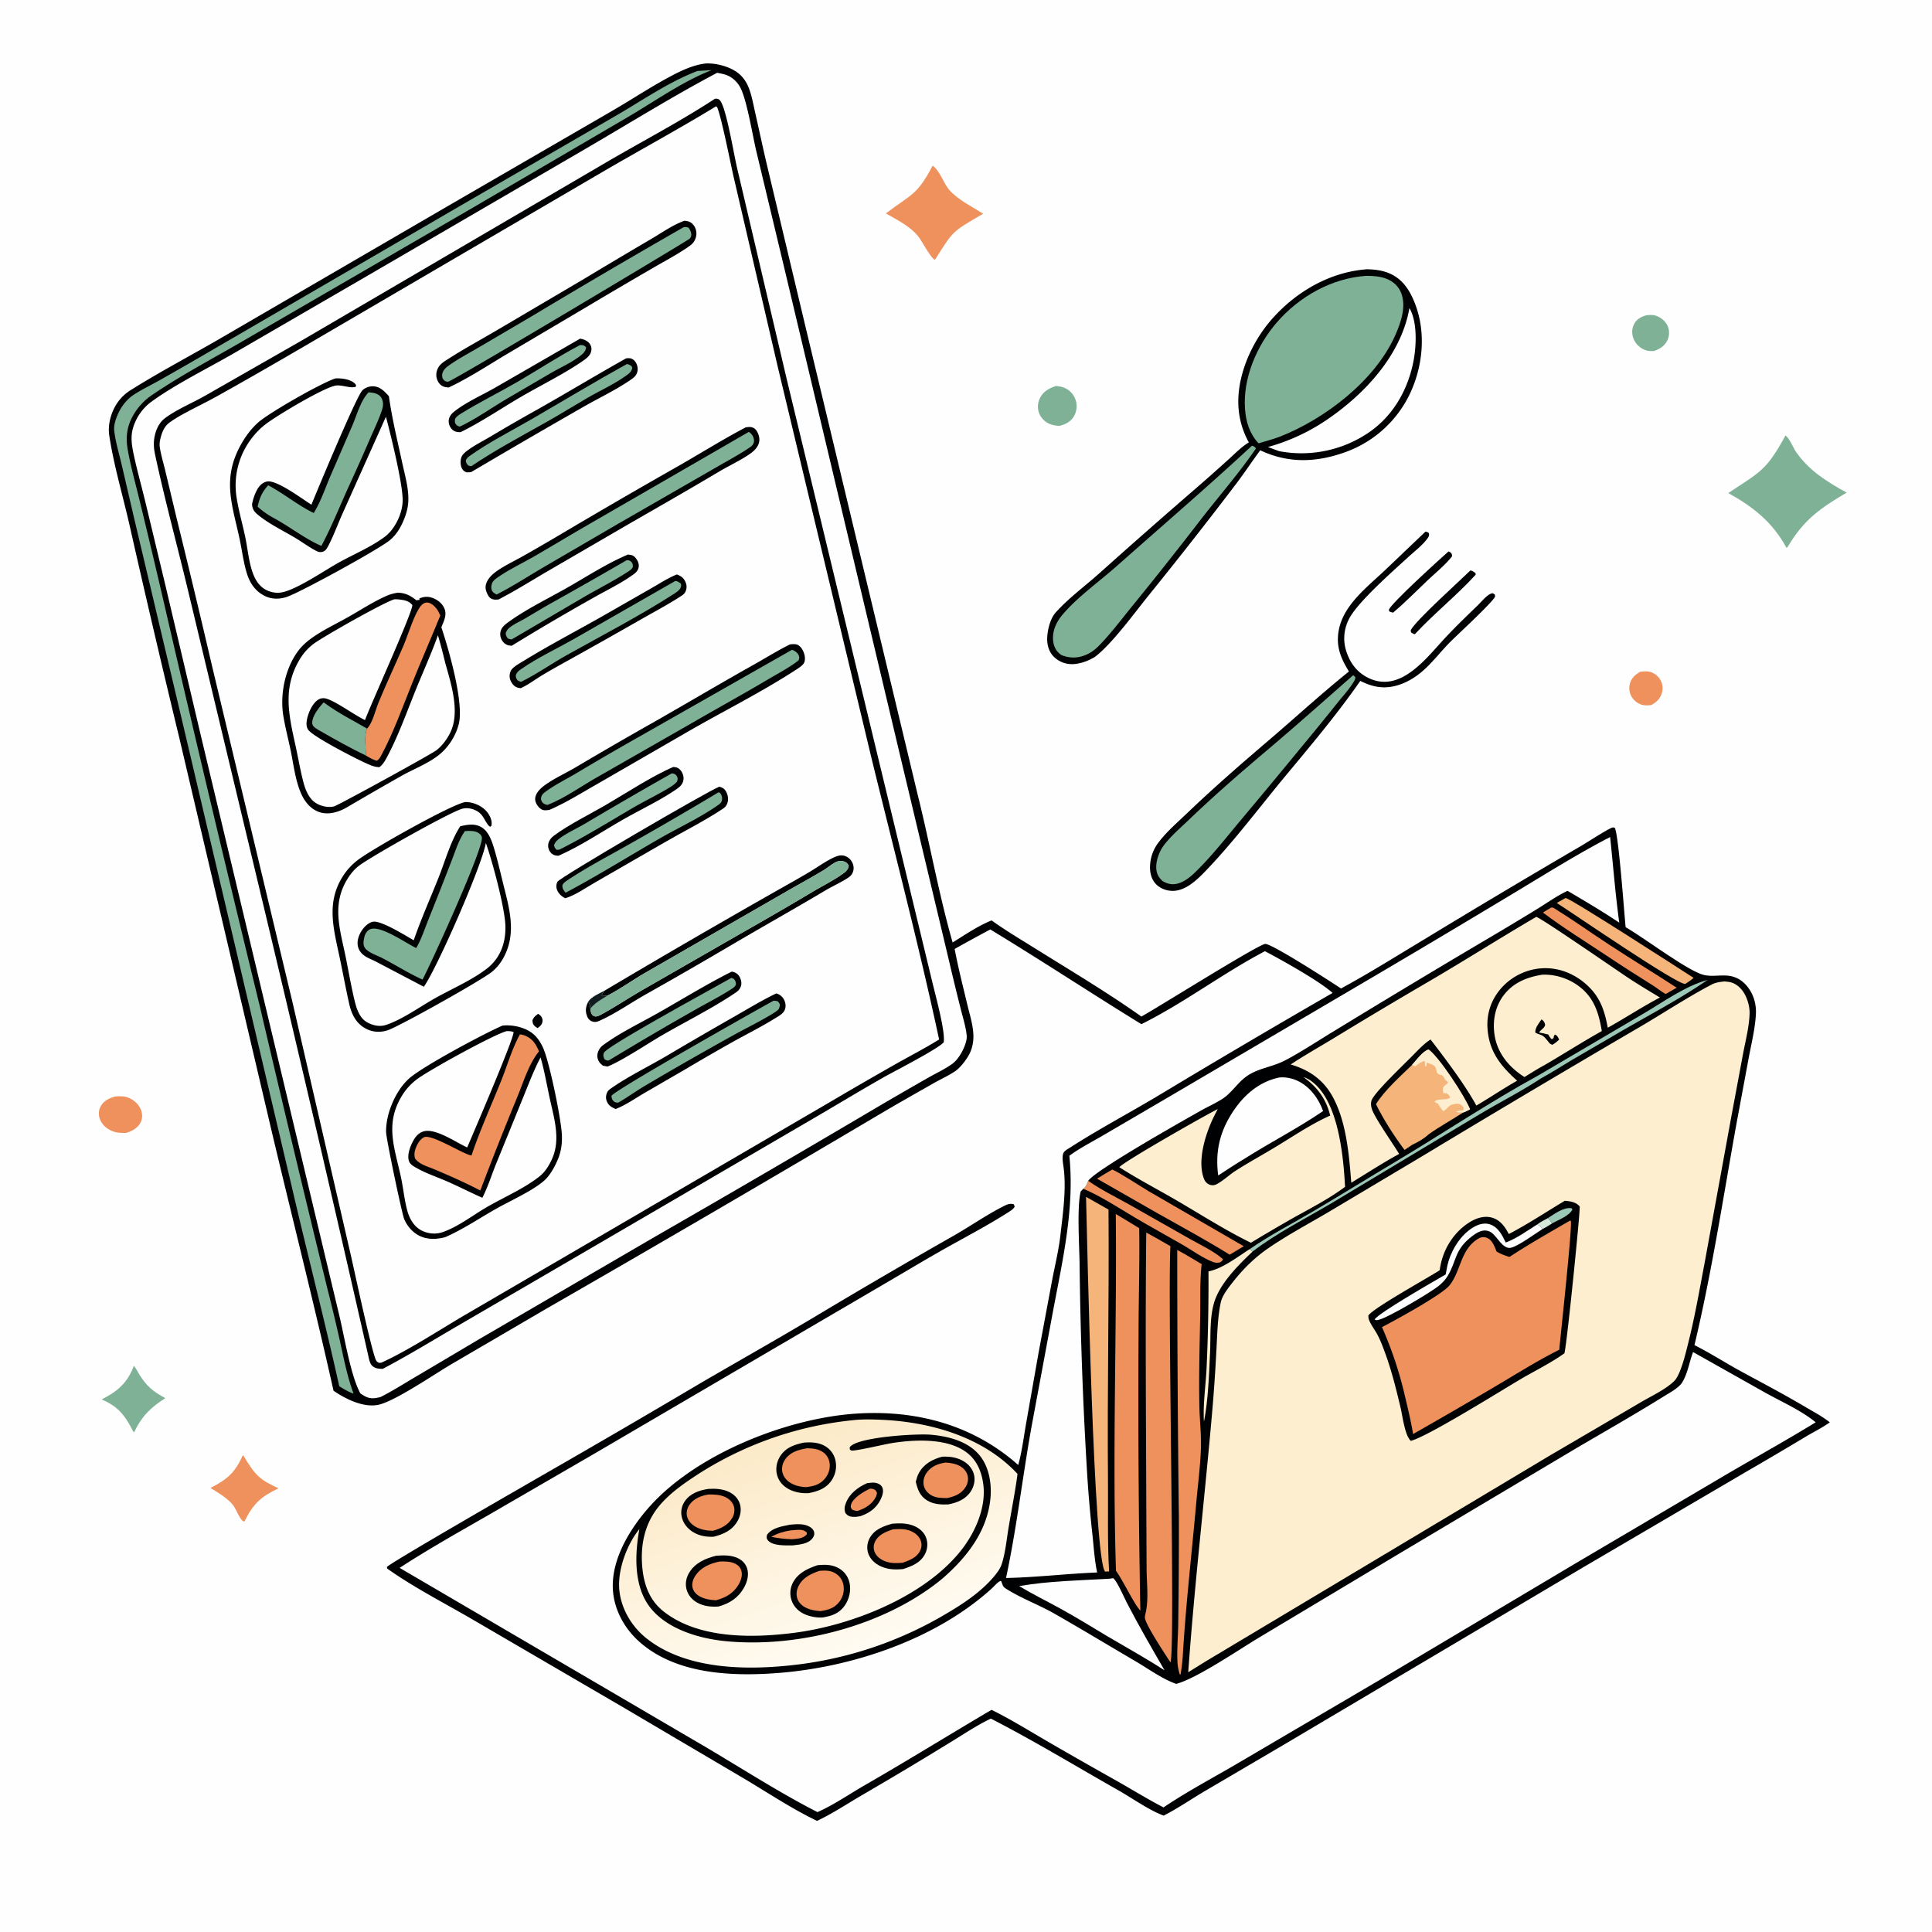 <svg version="1.1" xmlns="http://www.w3.org/2000/svg" style="display: block;" viewBox="0 0 2048 2048" width="1024" height="1024">
<defs>
	<linearGradient id="Gradient1" gradientUnits="userSpaceOnUse" x1="832.059" y1="1520.99" x2="907.717" y2="1749.41">
		<stop class="stop0" offset="0" stop-opacity="1" stop-color="rgb(252,234,200)"/>
		<stop class="stop1" offset="1" stop-opacity="1" stop-color="rgb(255,251,242)"/>
	</linearGradient>
</defs>
<path transform="translate(0,0)" fill="rgb(254,254,254)" d="M 0 0 L 2048 0 L 2048 2048 L 0 2048 L 0 0 z"/>
<path transform="translate(0,0)" fill="rgb(0,1,2)" d="M 1535.47 584.576 C 1535.97 584.785 1536.51 584.907 1536.96 585.202 C 1539.02 586.556 1539.18 587.451 1539.29 589.657 C 1532.11 598.909 1521.81 607.11 1513.27 615.199 C 1501.18 626.661 1489.44 638.706 1476.7 649.441 C 1475.36 649.178 1474.1 648.661 1472.82 648.207 L 1472.19 646.405 C 1475.22 638.933 1526.46 592.498 1535.47 584.576 z"/>
<path transform="translate(0,0)" fill="rgb(0,1,2)" d="M 1558.66 604.669 C 1560.97 605.127 1562.22 606.111 1564.07 607.513 L 1564.28 609.207 C 1544.09 631.359 1520.21 650.235 1499.81 672.294 C 1497.94 671.897 1497.22 671.332 1495.69 670.245 L 1495.46 667.869 C 1502.47 656.01 1545.42 617.701 1558.66 604.669 z"/>
<path transform="translate(0,0)" fill="rgb(238,145,92)" d="M 1738.64 712.145 C 1741.73 711.776 1744.97 711.403 1748.07 711.989 C 1752.69 712.865 1756.95 715.926 1759.53 719.822 A 17.657 17.657 0 0 1 1761.73 734.256 C 1760 740.622 1755.95 744.39 1750.31 747.408 C 1747.55 747.738 1744.62 747.911 1741.87 747.404 C 1737.3 746.561 1732.94 743.496 1730.33 739.694 A 17.919 17.919 0 0 1 1727.63 725.268 C 1729.15 718.857 1733.2 715.397 1738.64 712.145 z"/>
<path transform="translate(0,0)" fill="rgb(127,177,150)" d="M 1745.24 334.151 C 1748.45 333.967 1751.98 333.56 1755.08 334.57 C 1760.5 336.334 1765.43 340.315 1767.75 345.573 A 18.203 18.203 0 0 1 1767.67 360.346 C 1764.76 366.709 1759.94 369.556 1753.67 372.023 C 1750.24 372.328 1746.75 372.2 1743.52 370.886 A 21.329 21.329 0 0 1 1731.5 358.737 C 1729.68 353.94 1729.74 348.579 1732.03 343.948 C 1734.83 338.286 1739.44 335.885 1745.24 334.151 z"/>
<path transform="translate(0,0)" fill="rgb(127,177,150)" d="M 1119.29 409.181 C 1122.51 409.394 1125.94 409.995 1128.89 411.35 A 21.062 21.062 0 0 1 1140.3 424.337 A 20.98 20.98 0 0 1 1138.44 441.164 C 1134.84 447.308 1129.62 449.617 1123.04 451.486 C 1119.36 451.238 1115.67 450.71 1112.27 449.193 C 1107.35 446.997 1103.29 442.866 1101.43 437.777 A 19.978 19.978 0 0 1 1102.22 422.388 C 1105.74 414.983 1111.86 411.722 1119.29 409.181 z"/>
<path transform="translate(0,0)" fill="rgb(238,145,92)" d="M 122.214 1162.28 C 127.474 1161.9 132.503 1161.84 137.384 1164.14 C 143.047 1166.81 147.767 1171.48 149.782 1177.47 C 151.243 1181.82 150.924 1186.66 148.598 1190.65 C 145.413 1196.12 139.601 1199.18 133.744 1200.93 C 128.224 1201.09 123.218 1200.91 118.092 1198.63 C 112.535 1196.15 107.73 1191.73 105.751 1185.88 C 104.338 1181.7 104.482 1176.96 106.547 1173.02 C 109.785 1166.83 115.823 1164.07 122.214 1162.28 z"/>
<path transform="translate(0,0)" fill="rgb(127,177,150)" d="M 141.871 1447.82 C 144.123 1450.22 145.865 1454.09 147.64 1456.93 C 155.614 1469.69 162.145 1474.92 175.256 1482.1 C 159.425 1492.18 150.323 1501.27 142.136 1518.28 C 141.037 1517.2 141.331 1517.68 140.711 1516.46 C 132.454 1500.17 124.763 1490.64 107.747 1483.48 C 124.491 1474.96 135.155 1466.01 141.871 1447.82 z"/>
<path transform="translate(0,0)" fill="rgb(238,145,92)" d="M 257.384 1542.61 C 258.378 1543.52 258.124 1543.15 258.739 1544.16 C 270.271 1563.25 274.761 1568.36 295.271 1577.7 C 276.574 1586.6 268.643 1593.73 259.243 1612.56 L 258.191 1612.92 C 253.438 1609.96 250.508 1599.35 246.327 1594.57 C 239.894 1587.23 231.261 1582.41 223.081 1577.27 C 240.589 1568.38 249.208 1561.18 257.384 1542.61 z"/>
<path transform="translate(0,0)" fill="rgb(238,145,92)" d="M 988.631 175.579 C 996.893 181.505 1000.11 194.713 1007.1 202.29 C 1016.13 212.069 1030.88 219.354 1042.16 226.561 C 1009.28 245.927 1011.23 243.484 991.186 275.255 C 988.055 275.75 977.427 256.291 975.003 252.812 C 966.499 240.608 951.628 233.455 939.06 226.254 C 966.313 205.489 971.969 207.343 988.631 175.579 z"/>
<path transform="translate(0,0)" fill="rgb(127,177,150)" d="M 1892.71 461.603 C 1897.77 465.715 1900.4 474.182 1904.22 479.589 C 1918.08 499.236 1936.94 510.767 1957.49 522.197 C 1929.16 539.035 1912.45 550.569 1895.12 579.508 C 1894.76 580.288 1895.07 579.763 1893.72 580.684 C 1879.06 553.545 1858.5 537.329 1832.05 522.652 C 1866.38 499.874 1872.46 498.705 1892.71 461.603 z"/>
<path transform="translate(0,0)" fill="rgb(0,1,2)" d="M 1511.11 563.495 C 1512.9 563.86 1513.3 564.114 1514.72 565.148 C 1515.13 567.698 1514.65 568.775 1513.1 570.88 C 1507.8 578.085 1499.62 584.278 1493.03 590.319 C 1476.67 605.31 1439.98 637.575 1430.46 655.255 C 1424.7 665.948 1423.33 678.124 1426.94 689.749 C 1430.89 702.425 1438.21 712.583 1450.38 718.554 C 1484.8 735.449 1512.41 696.928 1532.58 675.46 C 1543.54 663.798 1555.12 652.655 1566.62 641.524 C 1570.23 638.028 1576.51 630.152 1581.33 629.016 C 1582.87 628.655 1583.43 629.523 1584.63 630.312 L 1584.89 632.428 C 1581.3 639.567 1543.78 673.781 1535.91 681.908 C 1526.16 691.977 1517.13 703.897 1506.33 712.788 C 1499.41 718.489 1491.54 723.188 1482.99 725.972 C 1468.17 730.798 1455.61 728.718 1441.99 721.768 C 1416.54 758.375 1387.64 792.405 1359.17 826.706 C 1332.98 858.609 1307.38 892.527 1278.88 922.316 C 1269.7 931.915 1257.23 944.437 1243.02 944.363 C 1236.23 944.327 1229.4 941.693 1224.82 936.573 C 1219.68 930.812 1218.5 922.737 1219.28 915.284 A 43.227 43.227 0 0 1 1227.65 893.606 C 1236.36 881.829 1248.17 871.799 1258.74 861.672 C 1286.83 834.752 1315.87 809.578 1345.44 784.31 C 1373.58 760.256 1401.08 734.993 1429.92 711.804 C 1423.34 701.113 1418.06 690.341 1418.21 677.428 C 1418.32 666.829 1421.68 656.653 1427.2 647.675 C 1437.5 630.925 1454.16 617.67 1468.37 604.249 L 1511.11 563.495 z"/>
<path transform="translate(0,0)" fill="rgb(127,177,150)" d="M 1434.43 715.745 L 1436.67 717.648 C 1436.7 719.127 1436.51 720.077 1435.78 721.38 C 1431.16 729.595 1423.98 737.266 1418.1 744.621 A 3321.1 3321.1 0 0 1 1378.23 793.526 A 9403.18 9403.18 0 0 1 1313.81 871.138 C 1299.21 888.648 1284.95 906.858 1268.72 922.907 C 1262.98 928.588 1256.4 934.485 1248.42 936.603 C 1242.4 938.2 1237.83 937.001 1232.49 934.081 A 65.597 65.597 0 0 1 1230.66 932.239 C 1226.58 927.932 1225.34 923.007 1225.72 917.129 C 1226.18 910.088 1229.54 901.519 1233.84 895.896 C 1241.54 885.827 1251.97 876.991 1261.13 868.199 C 1287.77 842.654 1315.47 818.725 1343.62 794.899 C 1374.24 768.984 1404.3 742.245 1434.43 715.745 z"/>
<path transform="translate(0,0)" fill="rgb(0,1,2)" d="M 1449.27 285.416 C 1457.9 285.692 1466.09 286.617 1474.04 290.318 C 1487.99 296.814 1495.35 309.448 1500.5 323.293 C 1511.63 353.267 1508.27 387.994 1494.88 416.739 A 121.067 121.067 0 0 1 1425.14 479.616 C 1394.55 490.45 1365.34 491.2 1335.89 477.315 C 1327.48 488.735 1319.64 500.533 1311.12 511.892 A 4988.49 4988.49 0 0 1 1216.82 632.135 C 1202.03 650.54 1178.46 682.904 1160.59 696.381 C 1154.34 700.12 1147.56 702.845 1140.29 703.772 C 1132.46 704.77 1125.25 702.855 1119.03 697.926 C 1113.43 693.487 1110.64 686.925 1110.14 679.903 C 1109.49 670.887 1112.72 656.44 1118.93 649.423 C 1119.3 649.002 1119.7 648.599 1120.07 648.183 C 1133.32 633.647 1150.39 621.016 1165.13 607.916 A 7467.84 7467.84 0 0 1 1269.33 516.263 A 2614.05 2614.05 0 0 0 1302.02 487.247 C 1308.91 481.08 1315.89 473.724 1323.82 468.962 A 88.34 88.34 0 0 1 1312.9 432.533 C 1310.44 399.891 1326.17 363.887 1347.19 339.525 C 1372.95 309.657 1409.54 288.204 1449.27 285.416 z"/>
<path transform="translate(0,0)" fill="rgb(254,254,254)" d="M 1494.06 326.597 C 1502.44 340.868 1501.47 365.75 1498.6 381.465 C 1492.96 412.328 1477.19 440.595 1450.91 458.514 A 126.691 126.691 0 0 1 1355.87 478.237 L 1344.04 473.874 A 211.085 211.085 0 0 0 1409.45 442.945 C 1448.78 415.529 1485.48 375.104 1494.06 326.597 z"/>
<path transform="translate(0,0)" fill="rgb(127,177,150)" d="M 1327.12 472.47 C 1329.47 473.39 1330.01 473.34 1331.32 475.439 C 1313.37 501.757 1291.67 526.405 1272.16 551.682 A 4221.81 4221.81 0 0 1 1200.41 642.255 C 1189.08 656.132 1177.96 671.097 1165.47 683.925 C 1161.04 688.479 1156.57 691.965 1150.64 694.376 C 1141.85 697.944 1133.75 697.804 1125.02 694.353 C 1123.89 693.463 1122.76 692.593 1121.75 691.562 C 1117.49 687.191 1116 681.051 1116.22 675.088 C 1116.55 666.392 1120.5 658.576 1125.97 651.997 C 1141.38 633.481 1165.42 616.36 1183.8 600.054 C 1231.65 557.62 1280.23 515.954 1327.12 472.47 z"/>
<path transform="translate(0,0)" fill="rgb(127,177,150)" d="M 1448.03 292.419 C 1455.37 292.401 1462.69 292.791 1469.62 295.471 C 1476.82 298.256 1482.49 303.357 1485.32 310.612 C 1490.89 324.903 1485.03 341.837 1479.14 355.153 C 1457.7 403.576 1404.43 444.181 1356.35 463.031 C 1349.09 465.722 1341.5 467.718 1334.07 469.924 C 1324.58 459.557 1320.82 447.497 1319.78 433.745 C 1317.31 400.852 1332.34 366.13 1353.63 341.629 C 1377.4 314.278 1411.59 294.957 1448.03 292.419 z"/>
<path transform="translate(0,0)" fill="rgb(0,1,2)" d="M 747.818 67.318 C 757.2 66.724 768.872 69.505 777.097 73.971 C 785.666 78.624 790.94 85.377 794.231 94.439 C 797.271 102.809 798.83 112.095 800.815 120.781 C 804.937 138.821 808.748 156.945 813.012 174.95 L 854.059 347.183 L 972.644 841.851 C 985.656 893.921 995.053 947.477 1009.82 999.052 C 1022.94 990.932 1036.78 981.401 1051.13 975.685 C 1066.59 986.763 1083.21 996.594 1099.35 1006.66 C 1136.4 1029.77 1174.31 1052.35 1209.94 1077.6 C 1230.01 1066.35 1331.86 1002.33 1341 1000.63 C 1347.11 999.491 1412.51 1041.79 1421.54 1047.83 C 1452.15 1031.23 1481.83 1012.54 1511.68 994.604 A 10828.1 10828.1 0 0 1 1676.38 896.505 C 1682.35 893.059 1705.29 878.116 1709.35 877.199 C 1710.12 877.024 1710.92 877.366 1711.7 877.45 C 1715.73 883.76 1721.69 967.619 1723.24 982.884 C 1742.38 993.75 1788.25 1028.62 1805.49 1033.32 C 1814.78 1035.85 1824.92 1032.85 1834.38 1034.65 C 1843.54 1036.39 1850.35 1042.13 1855.19 1049.94 C 1859.71 1057.26 1861.76 1066.13 1861.34 1074.69 C 1860.58 1089.96 1856.76 1105.27 1853.92 1120.27 L 1840.92 1190.14 C 1826.72 1268.67 1814.74 1348.23 1796.2 1425.88 C 1813.48 1434.6 1829.87 1445.23 1846.91 1454.45 C 1869.06 1466.43 1891.16 1478.11 1912.87 1490.92 C 1921.85 1496.23 1931.52 1501.27 1939.68 1507.75 C 1931.87 1513.36 1922.62 1517.86 1914.33 1522.84 A 4656.96 4656.96 0 0 1 1851.21 1560.03 L 1677.37 1661.94 L 1360.66 1849.62 L 1276.38 1899.1 C 1262.15 1907.55 1248.26 1917.1 1233.53 1924.63 C 1218.44 1919.12 1199.96 1906 1185.59 1897.85 C 1140.76 1872.43 1096.16 1845.32 1050.36 1821.8 C 1035.16 1828.98 1020.25 1839.19 1005.81 1847.9 A 4320.63 4320.63 0 0 1 912.951 1903.39 C 897.567 1912.42 882.236 1922.58 866.114 1930.2 C 840.263 1917.89 814.576 1900.77 789.915 1886.06 L 663.805 1811.71 L 501.339 1716.94 C 471.232 1699.41 438.745 1682.83 410.379 1662.71 L 410.157 1661.05 C 413.299 1656.76 565.184 1569.53 583.041 1559.23 A 14087.9 14087.9 0 0 0 742.583 1466.18 C 782.557 1442.9 822.844 1420.2 862.579 1396.5 A 7274.95 7274.95 0 0 1 1011.37 1309.66 C 1028.57 1299.79 1045.3 1288.11 1062.95 1279.09 C 1066.88 1277.08 1070.26 1275.23 1074.65 1276.6 L 1075.62 1278.92 C 1074.35 1281.77 1071.37 1283.43 1068.81 1285.07 C 1047.55 1298.68 1024.62 1310.68 1002.58 1323.04 C 983.994 1333.46 965.688 1344.46 947.297 1355.23 L 629.127 1541.49 L 518.31 1605.71 C 486.483 1624.02 454.393 1641.95 423.619 1662.01 L 735.363 1844.51 C 778.983 1869.7 821.724 1897.95 866.554 1920.91 C 884.11 1913.14 900.255 1901.84 916.894 1892.27 C 961.992 1866.35 1006.23 1838.88 1051.07 1812.5 C 1072.74 1823.14 1093.64 1836.39 1114.61 1848.42 A 5575.74 5575.74 0 0 0 1184.42 1888.15 C 1200.7 1897.45 1216.74 1907.26 1233.37 1915.94 C 1258.69 1898.82 1286.79 1884.07 1313.17 1868.53 L 1462.9 1780.6 L 1669.71 1657.49 L 1830.47 1562.74 C 1861.88 1544.34 1893.68 1526.74 1924.71 1507.7 C 1909.54 1495.25 1889.04 1486.16 1871.88 1476.65 L 1794.72 1433.23 C 1790.84 1443.44 1789.07 1455.57 1783.51 1464.95 C 1779.72 1471.34 1770.03 1476.26 1763.82 1480.14 C 1731.62 1500.22 1698.63 1518.82 1665.97 1538.11 L 1482.89 1647.09 L 1335.41 1735.42 C 1313.51 1748.53 1268.14 1779.49 1246.81 1784.98 C 1246.33 1784.81 1245.86 1784.65 1245.39 1784.47 C 1231.25 1779.16 1217.21 1768.95 1204.19 1761.3 C 1175.41 1744.4 1146.78 1727.13 1117.81 1710.57 C 1100.86 1700.88 1081.61 1694.01 1065.34 1683.38 C 1062.81 1681.72 1062.45 1678.64 1061.2 1675.91 C 1058.72 1675.65 1053.86 1681.52 1051.8 1683.4 C 992.469 1737.64 903.494 1767.46 824.346 1773.48 C 775.579 1777.19 717.276 1774.78 678.573 1741.06 C 662.276 1726.86 650.966 1706.84 649.685 1685.01 C 647.813 1653.1 667.703 1620.65 688.027 1597.68 C 737.872 1541.33 834.647 1502.87 909.121 1498.39 C 972.073 1494.61 1031.78 1510.67 1079.36 1552.97 C 1083.29 1538.93 1085.09 1523.94 1087.6 1509.58 L 1100.93 1433.93 L 1115.52 1355.91 C 1118.42 1340.82 1122.21 1325.51 1123.96 1310.26 C 1126.59 1287.31 1130.43 1261.42 1127.58 1238.54 C 1126.99 1233.82 1125.7 1227.94 1126.88 1223.31 C 1127.72 1220.01 1131.94 1218.02 1134.65 1216.28 C 1163.73 1197.54 1195.73 1180.49 1225.65 1162.72 A 11630.1 11630.1 0 0 1 1412.58 1052.57 C 1399.54 1040.46 1357.92 1017.2 1340.86 1008.31 C 1296.12 1031.84 1255.31 1063.07 1209.95 1085.66 C 1156.27 1052.66 1103.64 1017.94 1049.75 985.267 A 1683.24 1683.24 0 0 0 1011.97 1005.94 C 1015.68 1025.63 1020.67 1045.08 1025.31 1064.57 C 1027.87 1075.32 1031.74 1087.13 1031.86 1098.22 C 1031.94 1105.72 1030.14 1113.45 1026.16 1119.86 C 1022.71 1125.45 1017.48 1132.25 1012 1135.87 C 1005.09 1140.43 997.252 1143.96 990.044 1148.05 C 970.929 1158.89 951.668 1169.81 932.741 1180.98 A 30812.4 30812.4 0 0 1 578.787 1387.48 L 478.559 1446.07 C 460.193 1456.86 418.207 1485.68 400.869 1489.19 C 385.149 1492.37 366.175 1482.94 353.551 1474.21 C 333.16 1383.04 310.108 1292.35 288.524 1201.44 L 190.289 783.111 A 15312 15312 0 0 1 137.286 556.54 C 130.167 525.187 120.682 493.597 115.846 461.831 C 113.932 449.26 118.201 434.965 125.957 424.88 C 129.526 420.238 133.543 416.687 138.464 413.585 C 170.332 393.498 204.355 375.835 236.918 356.772 L 473.533 219.127 L 648.417 117.799 C 669.522 105.61 690.082 91.872 711.584 80.491 C 722.876 74.514 735.03 68.87 747.818 67.318 z"/>
<path transform="translate(0,0)" fill="rgb(252,238,206)" d="M 1281.03 1347.73 C 1296.13 1344.74 1311.83 1332.3 1324.67 1324.16 L 1327.78 1326.72 C 1313.78 1340.02 1296.77 1356.95 1289.16 1374.91 C 1281.65 1392.62 1283.63 1414.84 1282.71 1433.82 C 1281.58 1457.25 1280.82 1482.68 1276.51 1505.7 L 1276.25 1507.04 C 1275.04 1488.42 1278.22 1468.24 1279.06 1449.51 A 1985.48 1985.48 0 0 0 1281.03 1347.73 z"/>
<path transform="translate(0,0)" fill="rgb(238,145,92)" d="M 1153.59 1251.71 L 1154.43 1252.31 C 1167.4 1261.37 1182.29 1268.64 1196.1 1276.35 L 1261.34 1313.31 C 1272.51 1319.69 1286.73 1326.2 1296.3 1334.69 C 1296.03 1336.61 1294.91 1336.9 1293.47 1338.12 C 1290.5 1338.83 1288.39 1338.77 1285.55 1337.66 C 1274.63 1333.42 1263.89 1325.46 1253.64 1319.54 C 1236.8 1309.81 1219.74 1300.55 1202.99 1290.63 C 1185.31 1280.16 1167.29 1268.15 1148.35 1260.14 C 1151.36 1258.13 1152.13 1254.95 1153.59 1251.71 z"/>
<path transform="translate(0,0)" fill="rgb(238,145,92)" d="M 1644.62 961.94 C 1645.79 961.849 1647.06 962.484 1648.02 963.083 C 1667.8 975.403 1686.85 989.03 1706.36 1001.78 C 1729.86 1017.13 1753.83 1031.73 1777.37 1047.02 L 1766.7 1053.12 L 1765.43 1053.59 C 1760.83 1051.08 1756.76 1047.51 1752.29 1044.72 C 1735.71 1034.41 1719.44 1023.96 1703.2 1013.13 C 1680.58 998.026 1657.31 983.8 1635.62 967.348 C 1638.44 965.362 1641.65 963.708 1644.62 961.94 z"/>
<path transform="translate(0,0)" fill="rgb(245,180,121)" d="M 1659.58 951.914 C 1664.8 952.227 1779.88 1026.68 1795.31 1036.57 C 1792.64 1039.06 1789.48 1040.99 1786.45 1043.01 C 1778.12 1044.16 1667.76 968.369 1650.22 957.167 L 1659.58 951.914 z"/>
<path transform="translate(0,0)" fill="rgb(155,200,182)" d="M 1630.89 1139.87 L 1740.43 1075.48 C 1762.35 1062.77 1785.7 1045.42 1810.13 1038.75 C 1781.7 1058.43 1749.81 1074.97 1719.91 1092.36 L 1665.79 1123.9 C 1655.26 1130.15 1644.84 1137.02 1634.05 1142.79 C 1612.88 1156.78 1590.27 1168.1 1568.56 1181.12 L 1411.97 1275.13 C 1383.98 1291.76 1353.62 1306.87 1327.78 1326.72 L 1324.67 1324.16 C 1346.48 1309.11 1370.15 1296.9 1392.96 1283.49 C 1421.6 1266.65 1449.86 1249.05 1478.41 1232.03 C 1529.33 1201.66 1578.85 1168.34 1630.89 1139.87 z"/>
<path transform="translate(0,0)" fill="rgb(238,145,92)" d="M 1178.97 1239.77 C 1185.24 1241.99 1210.18 1258.36 1217.73 1262.8 L 1318.42 1321.06 L 1303.51 1330.02 C 1278.65 1314.59 1252.85 1300.64 1227.36 1286.29 L 1162.9 1249.45 C 1168.13 1246.05 1173.61 1242.96 1178.97 1239.77 z"/>
<path transform="translate(0,0)" fill="rgb(254,254,254)" d="M 1176.7 1673.46 L 1179.99 1672.91 C 1183.77 1675.26 1191.91 1693.97 1194.4 1698.78 C 1207.04 1723.21 1220.74 1746.8 1234.47 1770.61 C 1214.76 1757.89 1194.03 1746.39 1173.81 1734.48 C 1157.32 1724.53 1140.85 1714.46 1123.99 1705.15 C 1109.48 1697.14 1094.58 1689.9 1080.37 1681.35 C 1111.7 1675.84 1144.95 1675.35 1176.7 1673.46 z"/>
<path transform="translate(0,0)" fill="rgb(245,180,121)" d="M 1496.91 1128.79 C 1501.37 1123.8 1507.94 1114.49 1514.32 1112.49 C 1525.58 1120.53 1553 1162.46 1558.29 1175.95 C 1556.05 1177.03 1553.54 1178.59 1551.16 1179.24 C 1538.98 1187.15 1526.05 1194.11 1514.27 1202.56 C 1509.81 1206.84 1502.85 1210.82 1497.23 1213.4 L 1488.86 1218.99 C 1477.93 1204.37 1466.6 1186.83 1458.58 1170.44 C 1467.65 1155.87 1484.45 1140.84 1496.91 1128.79 z"/>
<path transform="translate(0,0)" fill="rgb(252,238,206)" d="M 1496.91 1128.79 C 1501.37 1123.8 1507.94 1114.49 1514.32 1112.49 C 1525.58 1120.53 1553 1162.46 1558.29 1175.95 C 1556.05 1177.03 1553.54 1178.59 1551.16 1179.24 C 1548.56 1179.27 1546.1 1179.47 1543.62 1178.57 C 1545.55 1177.27 1548.74 1177.35 1551.09 1176.69 L 1551.7 1175.35 C 1551 1173.33 1550.13 1171.84 1548.13 1170.82 C 1546.06 1169.75 1543.83 1169.88 1541.63 1170.34 C 1541.29 1170.41 1540.97 1170.49 1540.63 1170.56 C 1535.31 1171.57 1534.35 1175.54 1530.01 1177.95 C 1527.72 1175.61 1526.07 1172.68 1524.3 1169.95 C 1522.8 1169.36 1521.92 1168.95 1520.6 1167.97 C 1524.44 1163.54 1533 1167 1537.16 1163.47 C 1536.31 1160.65 1535.3 1160.39 1532.98 1158.68 L 1530.16 1159.16 C 1529.92 1157.98 1529.37 1156.14 1529.39 1154.88 C 1529.44 1151.48 1532.35 1150.21 1534.74 1148.19 L 1534.41 1146.43 L 1532.11 1144.95 C 1531.27 1142.89 1530.37 1141.6 1528.91 1139.93 C 1526.56 1139.31 1524.91 1139.12 1523.26 1137.22 C 1522.84 1135.37 1522.47 1133.2 1521.66 1131.48 C 1520.52 1129.08 1518.47 1128.6 1516.16 1127.84 L 1513.2 1126.54 L 1512.19 1127.47 L 1512.25 1130.05 L 1510.73 1130.37 C 1510.46 1128.64 1510.39 1127.13 1510.47 1125.39 L 1509.41 1124.69 C 1505.71 1126.18 1503.08 1127.99 1499.95 1130.44 L 1496.91 1128.79 z"/>
<path transform="translate(0,0)" fill="rgb(254,254,254)" d="M 1355.89 1142.22 C 1362.42 1141.5 1369.33 1142.86 1375.27 1145.61 C 1388.38 1151.69 1397.84 1164.4 1402.52 1177.77 C 1375.93 1195.93 1346.74 1210.85 1319.5 1228.12 C 1309.95 1233.81 1300.67 1239.99 1291.34 1246.04 C 1288.01 1220.61 1292.95 1199.52 1307.18 1178.05 C 1318.78 1160.55 1334.96 1146.57 1355.89 1142.22 z"/>
<path transform="translate(0,0)" fill="rgb(245,180,121)" d="M 1151.25 1268.69 L 1175.07 1282.2 C 1175.85 1377.81 1173.64 1473.43 1174.5 1569.03 C 1174.78 1601.16 1173.82 1633.71 1175.69 1665.76 L 1171.49 1666.01 C 1159.19 1653.76 1152.55 1318 1151.25 1268.69 z"/>
<path transform="translate(0,0)" fill="rgb(238,145,92)" d="M 1247.93 1325.02 C 1256.74 1329.7 1265.26 1334.92 1273.83 1340.03 C 1271.78 1357.6 1272.6 1376.34 1272.28 1394.04 C 1271.69 1426.45 1270.72 1459.25 1271.43 1491.64 C 1271.75 1506.16 1273.52 1520.53 1273.04 1535.09 C 1272.41 1554.2 1269.84 1573.46 1268.14 1592.51 C 1263.31 1646.64 1256.99 1701.02 1253.81 1755.25 C 1253.36 1761.96 1252.56 1768.44 1251.43 1775.07 L 1250.62 1774.95 A 49.766 49.766 0 0 1 1248.17 1761.79 C 1247.45 1748.37 1248.89 1733.95 1248.98 1720.38 A 6693.04 6693.04 0 0 0 1249.65 1608.1 A 23424 23424 0 0 1 1247.93 1325.02 z"/>
<path transform="translate(0,0)" fill="rgb(252,238,206)" d="M 1634.49 1033.26 C 1647.58 1032.55 1661.27 1036.72 1671.97 1044.19 C 1689.47 1056.41 1694.57 1072.91 1698 1092.97 C 1677.67 1104.35 1657.89 1116.99 1637.76 1128.76 C 1630.34 1132.74 1623.19 1137.33 1615.98 1141.7 A 99.371 99.371 0 0 1 1612.21 1139.17 C 1597.96 1129.21 1587.14 1115.06 1584.37 1097.59 C 1582.04 1082.88 1584.61 1067.59 1593.63 1055.45 C 1603.8 1041.76 1618.31 1035.95 1634.49 1033.26 z"/>
<path transform="translate(0,0)" fill="rgb(0,1,2)" d="M 1634.07 1080.56 C 1636.65 1082.36 1637.38 1083.59 1637.94 1086.55 C 1637.19 1088.71 1636.33 1089.6 1634.66 1091.05 C 1633.35 1092.18 1632.36 1092.99 1631.49 1094.52 C 1634.73 1095.12 1637.91 1095.75 1641.1 1096.57 C 1642.08 1098.02 1643.94 1101.63 1645.6 1101.99 L 1646.95 1100.24 L 1645.23 1101.95 L 1644.4 1101.62 L 1646.85 1100.45 C 1647.01 1098.54 1647.11 1098.37 1648.23 1096.63 C 1651.12 1097.89 1651.32 1099.31 1652.8 1102.03 C 1650.43 1104.21 1648.33 1106.02 1645.49 1107.54 C 1644.14 1107.05 1643.18 1106.56 1642.23 1105.45 C 1639.25 1101.96 1637.13 1097.99 1632.45 1096.7 C 1630.69 1096.23 1629.21 1095.45 1627.57 1094.67 C 1626.78 1090.05 1631.58 1084.25 1634.07 1080.56 z"/>
<path transform="translate(0,0)" fill="rgb(238,145,92)" d="M 1182.77 1286.89 A 1441.89 1441.89 0 0 1 1207.61 1301.96 C 1208.21 1339.46 1206.94 1377.17 1206.92 1414.7 A 11759.2 11759.2 0 0 0 1208.82 1707.25 C 1202.64 1701.36 1190.21 1674.84 1182.99 1665.16 C 1178.99 1539.23 1184.05 1412.91 1182.77 1286.89 z"/>
<path transform="translate(0,0)" fill="rgb(238,145,92)" d="M 1215.07 1306.55 A 1128.18 1128.18 0 0 1 1240.7 1320.99 C 1237.6 1374.9 1246.11 1753.84 1240.68 1762.15 C 1235.64 1754.35 1213.88 1721.66 1213.62 1714.66 C 1213.58 1713.47 1214.15 1710.96 1214.43 1709.73 C 1217.74 1695.27 1215.6 1678.93 1215.45 1663.99 L 1215.14 1600.06 C 1214.82 1502.17 1214.01 1404.44 1215.07 1306.55 z"/>
<path transform="translate(0,0)" fill="rgb(252,238,206)" d="M 1381.73 1141.76 C 1386.67 1143.27 1390.44 1145.98 1394.23 1149.46 C 1419.02 1172.28 1424.08 1225.79 1425.83 1258.09 C 1408.98 1270.7 1389.62 1280.58 1371.26 1290.83 A 1847 1847 0 0 0 1326 1317.37 C 1299.14 1304.24 1273.32 1287.71 1247.49 1272.62 C 1227.28 1260.81 1206.23 1249.94 1186.56 1237.31 C 1189.9 1232.1 1278.89 1181.43 1290.86 1175.69 A 534.827 534.827 0 0 0 1287.28 1182.65 C 1278.35 1200.36 1268.8 1229.59 1276.12 1249.22 C 1277.29 1252.36 1279.22 1254.73 1282.48 1255.88 C 1285.11 1256.8 1287.42 1256.5 1289.82 1255.23 C 1296.83 1251.51 1303.28 1245.19 1310.07 1240.87 C 1324.01 1232.01 1338.72 1223.99 1352.87 1215.4 C 1371.02 1204.38 1389.27 1192.03 1408.57 1183.21 L 1410.06 1182.54 C 1405.75 1164.78 1396.3 1152.3 1381.73 1141.76 z"/>
<path transform="translate(0,0)" fill="rgb(127,177,150)" d="M 739.401 75.208 L 754.301 74.373 C 723.814 86.163 693.705 107.615 665.288 124.246 L 499.168 221.34 L 263.021 358.29 C 229.254 378.15 193.566 396.646 161.2 418.698 A 63.973 63.973 0 0 0 139.11 444.244 C 134.146 454.663 133.411 465.358 135.381 476.565 C 138.571 494.71 143.702 512.729 148.016 530.653 A 10075 10075 0 0 1 172.742 634.487 A 33048.9 33048.9 0 0 0 275.506 1067.03 A 30157.9 30157.9 0 0 0 347.065 1366.08 A 1941.19 1941.19 0 0 1 359.735 1418.83 C 364.125 1438.53 367.777 1458.3 374.786 1477.3 C 369.237 1475.36 364.56 1472.57 359.628 1469.45 C 344.442 1400.99 326.854 1333.1 310.904 1264.84 L 193.3 764.988 L 142.296 549.811 L 128.729 491.489 C 126.06 480.2 122.464 468.275 121.085 456.754 C 120.377 450.835 122.727 443.963 125.151 438.596 C 128.679 430.784 134.396 423.328 141.595 418.583 C 150.391 412.786 160.262 408.129 169.446 402.931 A 4520.98 4520.98 0 0 0 229.963 368.12 L 498.823 211.823 L 652.808 122.71 C 681.524 106.118 708.23 87.215 739.401 75.208 z"/>
<path transform="translate(0,0)" fill="rgb(252,238,206)" d="M 1628.46 971.94 C 1632.88 972.493 1716.51 1030.37 1727.12 1037.31 C 1737.75 1044.27 1748.69 1050.83 1759.57 1057.39 C 1740.79 1067.29 1722.88 1079.07 1704.31 1089.43 C 1701.01 1071.67 1696.37 1057.26 1682.72 1044.6 C 1669.67 1032.5 1653 1025.5 1635.08 1026.38 A 63.075 63.075 0 0 0 1591.68 1047.15 C 1580.99 1059.12 1575.8 1073.93 1576.81 1089.98 C 1578.34 1114.38 1590.57 1129.85 1608.25 1145.58 C 1593.58 1153.85 1579.56 1163.44 1564.98 1171.93 C 1553.09 1149.92 1531.9 1122.07 1516.46 1101.91 C 1509.94 1106.08 1504.75 1111.56 1499.34 1117.03 C 1490.39 1126.44 1456.13 1158.4 1453.77 1166.93 C 1452.82 1170.38 1453.54 1174.25 1454.94 1177.48 C 1459.69 1188.37 1476.01 1211.47 1483.15 1223.21 C 1465.89 1232.66 1449.21 1243.48 1432.41 1253.74 C 1430.07 1223.87 1427.15 1188.56 1412.42 1162.09 C 1402.54 1144.32 1387.42 1134.02 1368.17 1128.38 C 1382.91 1118.61 1398.53 1109.86 1413.65 1100.67 A 5792.39 5792.39 0 0 1 1516.76 1039.17 C 1554.23 1017.18 1590.94 993.858 1628.46 971.94 z"/>
<path transform="translate(0,0)" fill="rgb(254,254,254)" d="M 1706.8 887.302 C 1710.04 917.546 1712.34 947.965 1716.5 978.095 C 1698.74 966.15 1680.08 955.182 1661.65 944.307 C 1650.6 949.563 1640.58 956.658 1630.22 963.114 A 3514.71 3514.71 0 0 1 1589.75 987.549 A 12861.6 12861.6 0 0 0 1412.85 1093.76 C 1399.21 1101.94 1371.34 1120.23 1357.83 1126.15 C 1346.59 1131.07 1334.86 1132.7 1324.07 1139.2 C 1312.67 1146.06 1306.44 1157.99 1295.82 1164.83 C 1288.41 1169.6 1280.17 1173.21 1272.49 1177.55 C 1253.73 1188.17 1161.37 1240.21 1153.59 1251.71 C 1152.13 1254.95 1151.36 1258.13 1148.35 1260.14 L 1145.66 1262.89 C 1141.48 1278.24 1144.11 1320.43 1144.39 1338.43 A 4525.53 4525.53 0 0 0 1151.89 1553.25 A 1354.31 1354.31 0 0 0 1158.14 1627.85 C 1159.48 1640.8 1160.32 1654.15 1163.03 1666.89 C 1130.81 1668.16 1098.68 1672.07 1066.43 1672.74 C 1077.64 1620.29 1083.8 1566.57 1093.21 1513.74 L 1116.5 1388.52 C 1126.66 1334.79 1139.2 1280.17 1133.55 1225.16 C 1144.36 1217.16 1156.92 1210.81 1168.53 1204 L 1234.87 1165.22 L 1437.06 1046.43 A 17871.2 17871.2 0 0 0 1604.71 946.726 C 1638.36 926.53 1671.94 905.342 1706.8 887.302 z"/>
<path transform="translate(0,0)" fill="url(#Gradient1)" d="M 904.772 1505.41 C 913.613 1504.39 923.295 1504.6 932.194 1504.93 C 984.922 1506.87 1041.7 1522.67 1078.62 1562.4 C 1076.14 1581.08 1072.44 1599.76 1069.3 1618.35 C 1067.12 1631.21 1065.88 1645.46 1061.92 1657.83 C 1060.59 1661.98 1058.39 1665.23 1055.73 1668.62 C 1042.18 1685.92 1022.63 1699.07 1003.88 1710.11 A 404.539 404.539 0 0 1 847.295 1764.27 C 795.118 1770.81 728.726 1771.03 685.517 1736.89 C 669.913 1724.56 658.732 1706.08 656.574 1686.13 C 654.265 1664.79 664.451 1637.2 677.803 1620.82 A 218.995 218.995 0 0 0 675.781 1633.97 C 672.995 1657.65 674.121 1685.38 689.754 1704.71 C 708.219 1727.55 741.976 1737.13 770.007 1739.78 C 846.82 1747.03 938.924 1722.97 999.053 1673.32 C 1024.28 1651.31 1045.68 1624.55 1049.72 1590.13 C 1051.59 1574.17 1048.88 1555.56 1038.5 1542.84 C 1026.22 1527.8 1005.45 1522.53 986.958 1520.88 C 972.391 1519.57 912.27 1523 901.629 1533.13 C 900.368 1534.33 900.806 1534.91 900.843 1536.49 L 902.446 1537.71 C 907.857 1538.13 937.641 1530.95 945.707 1529.69 C 969.736 1525.92 1004.37 1524.17 1024.87 1539.82 C 1035.74 1548.12 1040.64 1560.35 1042.34 1573.54 C 1045.46 1597.78 1034.06 1623.83 1019.42 1642.65 C 980.721 1692.39 902.816 1723.12 841.499 1730.9 C 797.067 1736.53 740.348 1737.33 703.365 1708.14 C 689 1696.8 682.908 1680.81 681.035 1663.14 C 678.492 1639.18 682.834 1615.9 698.353 1596.88 C 708.533 1584.4 721.973 1574.66 735.278 1565.78 A 372.835 372.835 0 0 1 904.772 1505.41 z"/>
<path transform="translate(0,0)" fill="rgb(0,1,2)" d="M 837.44 1616.23 C 843.86 1615.63 851.568 1614.92 857.485 1618 C 860.132 1619.37 862.506 1621.36 863.068 1624.45 C 863.547 1627.1 862.568 1629.02 860.953 1631.03 C 856.312 1636.79 847.16 1637.33 840.381 1638.17 C 833.022 1638.13 818.698 1639.05 813.751 1632.49 C 812.186 1630.41 812.671 1629.18 813.107 1626.87 C 818.727 1619.29 828.771 1618.08 837.44 1616.23 z"/>
<path transform="translate(0,0)" fill="rgb(238,145,92)" d="M 837.776 1622.33 C 841.265 1622.04 845.024 1621.53 848.515 1621.7 C 851.218 1621.84 853.308 1622.66 855.235 1624.59 L 855.195 1626.7 C 850.698 1631.19 845.451 1631.04 839.519 1631.66 C 832.067 1631.44 824.845 1630.58 817.545 1629.11 C 824.166 1625.44 830.358 1623.49 837.776 1622.33 z"/>
<path transform="translate(0,0)" fill="rgb(0,1,2)" d="M 919.041 1572.24 C 922.411 1571.83 926.025 1571.18 929.354 1572.13 C 931.984 1572.88 934.338 1574.43 935.407 1577.03 C 937.048 1581.02 935.168 1586.24 933.319 1589.85 C 928.647 1598.98 921.479 1603.94 912.026 1607.22 C 909.35 1607.74 906.803 1608.09 904.067 1607.93 C 900.61 1607.73 898.512 1606.69 896.231 1604.02 C 894.773 1600.2 895.171 1597.34 896.569 1593.57 C 900.391 1583.26 909.353 1576.56 919.041 1572.24 z"/>
<path transform="translate(0,0)" fill="rgb(238,145,92)" d="M 922.387 1578.01 C 923.291 1578.06 924.579 1578.1 925.425 1578.37 C 928.076 1579.21 928.508 1580.06 929.625 1582.35 C 929.407 1583.94 929.171 1585.33 928.448 1586.78 C 924.491 1594.72 916.949 1599.07 908.9 1601.71 C 906.885 1601.57 905.394 1601.14 903.507 1600.43 C 901.963 1598.28 901.426 1597.91 902.101 1595.14 C 903.88 1587.83 916.082 1580.78 922.387 1578.01 z"/>
<path transform="translate(0,0)" fill="rgb(0,1,2)" d="M 998.766 1544.16 C 1006.77 1543.75 1014.79 1544.85 1021.74 1549.14 C 1027.11 1552.45 1031.31 1557.52 1032.62 1563.78 C 1033.88 1569.82 1032.34 1576.09 1028.93 1581.17 C 1023.26 1589.6 1014.62 1592.85 1005.11 1594.78 C 997.531 1595.01 989.657 1594.68 982.979 1590.64 C 975.204 1585.93 972.746 1579.08 970.767 1570.76 C 971.639 1567.5 972.48 1564.2 974.142 1561.24 C 979.47 1551.74 988.543 1546.82 998.766 1544.16 z"/>
<path transform="translate(0,0)" fill="rgb(238,145,92)" d="M 1002.31 1550.37 C 1007.29 1550.65 1012.24 1551.39 1016.74 1553.66 C 1020.86 1555.74 1024.38 1559.3 1025.64 1563.83 C 1026.83 1568.14 1025.84 1572.77 1023.48 1576.49 C 1018.91 1583.71 1011.88 1586.35 1003.89 1588.05 C 998.139 1587.97 992.06 1587.94 986.968 1584.88 C 982.948 1582.47 979.939 1578.77 979.115 1574.09 C 978.294 1569.42 979.686 1564.67 982.455 1560.89 C 987.336 1554.23 994.429 1551.57 1002.31 1550.37 z"/>
<path transform="translate(0,0)" fill="rgb(0,1,2)" d="M 945.943 1615.16 C 953.665 1614.58 961.441 1614.46 968.736 1617.48 C 974.458 1619.84 979.301 1623.91 981.603 1629.77 C 983.796 1635.35 983.375 1641.81 980.67 1647.15 C 975.888 1656.58 966.774 1660.21 957.326 1663.26 C 949.193 1664.07 941.399 1663.85 933.788 1660.42 C 927.625 1657.63 922.34 1652.89 920.243 1646.32 C 918.539 1640.97 919.275 1635.23 921.957 1630.33 C 926.966 1621.19 936.484 1617.72 945.943 1615.16 z"/>
<path transform="translate(0,0)" fill="rgb(238,145,92)" d="M 946.583 1621.16 C 952.305 1620.82 958.315 1620.47 963.825 1622.35 C 968.867 1624.08 973.551 1627.37 975.704 1632.38 A 13.358 13.358 0 0 1 975.636 1643.25 C 972.151 1651.02 964.384 1653.87 956.943 1656.55 C 950.658 1657.16 944.462 1657.29 938.442 1655.07 C 933.724 1653.33 929.206 1650.08 927.216 1645.31 A 13.262 13.262 0 0 1 927.543 1634.29 C 931.225 1626.67 939.113 1623.73 946.583 1621.16 z"/>
<path transform="translate(0,0)" fill="rgb(0,1,2)" d="M 750.922 1578.3 C 758.116 1577.84 766.015 1578.26 772.599 1581.39 C 778.134 1584.03 782.614 1588.45 784.362 1594.43 C 786.121 1600.45 784.939 1606.83 781.904 1612.23 C 776.316 1622.18 767.051 1626.34 756.532 1629 C 748.748 1629.37 741.145 1628.11 734.445 1623.92 C 728.578 1620.25 723.996 1614.51 722.59 1607.64 C 721.379 1601.73 722.73 1595.87 726.216 1590.97 C 731.979 1582.88 741.519 1579.7 750.922 1578.3 z"/>
<path transform="translate(0,0)" fill="rgb(238,145,92)" d="M 750.947 1584.22 C 756.728 1584.19 762.606 1584.28 768.025 1586.59 C 772.256 1588.38 776.084 1591.59 777.676 1596 C 779.201 1600.23 778.507 1604.89 776.365 1608.77 C 772.005 1616.68 764.024 1620.42 755.683 1622.68 C 749.611 1622.64 743.138 1621.55 737.737 1618.65 C 733.308 1616.27 729.42 1612.28 728.247 1607.27 C 727.231 1602.93 728.465 1598.48 731.015 1594.9 C 735.697 1588.34 743.312 1585.51 750.947 1584.22 z"/>
<path transform="translate(0,0)" fill="rgb(0,1,2)" d="M 852.152 1529.23 C 859.834 1528.64 867.796 1528.93 874.61 1532.95 A 22.988 22.988 0 0 1 885.436 1547.37 A 27.263 27.263 0 0 1 881.696 1569 C 875.862 1577.82 867.097 1580.85 857.253 1582.77 C 849.86 1583.25 841.506 1581.74 835.077 1577.96 C 829.306 1574.58 824.976 1569.25 823.513 1562.65 C 822.016 1555.91 823.573 1548.77 827.402 1543.07 C 833.323 1534.25 842.331 1531.36 852.152 1529.23 z"/>
<path transform="translate(0,0)" fill="rgb(238,145,92)" d="M 855.466 1535.22 C 861.413 1535.26 867.829 1535.9 872.751 1539.56 C 876.549 1542.39 878.791 1546.36 879.437 1551.03 C 880.233 1556.79 878.269 1562.8 874.593 1567.25 C 869.166 1573.81 862.349 1575.57 854.22 1576.45 C 847.978 1576.1 841.67 1574.67 836.507 1570.97 C 832.665 1568.22 829.866 1564.28 829.159 1559.54 C 828.465 1554.89 829.912 1550.21 832.687 1546.48 C 838.332 1538.87 846.67 1536.79 855.466 1535.22 z"/>
<path transform="translate(0,0)" fill="rgb(0,1,2)" d="M 759.023 1649.17 C 766.578 1648.53 774.987 1648.36 781.986 1651.63 C 786.748 1653.86 790.472 1657.63 792.024 1662.72 C 794.078 1669.44 792.092 1676.84 788.763 1682.81 C 782.647 1693.77 773.38 1699.76 761.581 1702.98 C 753.657 1703.46 746.215 1702.79 739.126 1698.89 C 733.701 1695.9 729.49 1691.05 727.818 1685.03 C 726.138 1678.98 727.261 1672.71 730.43 1667.35 C 736.718 1656.73 747.613 1652.05 759.023 1649.17 z"/>
<path transform="translate(0,0)" fill="rgb(238,145,92)" d="M 762.844 1655.29 C 768.32 1655.07 774.5 1655.11 779.482 1657.66 C 782.534 1659.22 784.871 1661.67 785.849 1665 C 787.221 1669.67 785.645 1674.87 783.357 1678.98 C 777.897 1688.8 769.453 1693.54 759.016 1696.34 C 753.286 1696.14 747.192 1695.11 742.067 1692.44 C 738.492 1690.57 735.409 1687.52 734.286 1683.56 C 733 1679.03 734.484 1674.32 736.99 1670.5 C 742.9 1661.48 752.685 1657.31 762.844 1655.29 z"/>
<path transform="translate(0,0)" fill="rgb(0,1,2)" d="M 866.595 1659.17 C 874.414 1658.5 881.563 1658.29 888.724 1662.19 C 894.68 1665.43 898.887 1670.84 900.435 1677.46 C 902.339 1685.6 900.379 1694.77 895.671 1701.63 C 889.737 1710.28 882.002 1712.87 872.222 1714.58 C 866.194 1714.99 859.642 1713.83 854.044 1711.59 C 847.557 1708.99 842.167 1704.17 839.539 1697.62 A 23.76 23.76 0 0 1 840.123 1678.5 C 845.294 1667.68 855.894 1662.83 866.595 1659.17 z"/>
<path transform="translate(0,0)" fill="rgb(238,145,92)" d="M 868.592 1665.16 C 874.765 1664.71 880.17 1664.5 885.635 1667.85 C 890.276 1670.7 893.22 1675.12 894.131 1680.49 A 22.584 22.584 0 0 1 890.01 1697.58 C 884.667 1704.73 878.173 1706.53 869.804 1707.85 C 865.336 1707.46 861.015 1706.95 856.792 1705.35 C 851.938 1703.51 847.359 1700.12 845.441 1695.14 C 843.759 1690.77 844.273 1686.06 846.218 1681.87 C 850.576 1672.49 859.418 1668.4 868.592 1665.16 z"/>
<path transform="translate(0,0)" fill="rgb(252,238,206)" d="M 1827.79 1040.37 C 1829.85 1040.54 1831.97 1040.7 1834 1041.13 C 1840.06 1042.42 1845.19 1047.04 1848.43 1052.14 C 1852.3 1058.25 1854.84 1067.03 1854.64 1074.26 C 1854.26 1088.3 1850.33 1103.21 1847.72 1117.02 L 1834.94 1185.49 L 1807.07 1338.16 C 1801.66 1366.69 1796.67 1395.72 1789.55 1423.88 C 1787.15 1433.41 1781.63 1457.21 1774.8 1463.9 C 1765.33 1473.16 1750.02 1480.06 1738.61 1486.86 L 1643.92 1542.3 L 1278.42 1760.92 L 1259.58 1772.62 C 1265.9 1683.68 1276.2 1595.08 1284.11 1506.29 A 1844.72 1844.72 0 0 0 1289.32 1433.51 C 1290.34 1416.21 1290.47 1398.03 1293.96 1381.06 C 1295.59 1373.09 1302.13 1365.13 1307.05 1358.84 C 1317.82 1345.08 1330.09 1333.04 1344.47 1323.14 C 1364.42 1309.42 1386.13 1297.84 1407.02 1285.57 L 1510.19 1224.08 A 18058 18058 0 0 1 1734.54 1090.82 C 1761.12 1075.41 1787.3 1057.92 1814.42 1043.66 C 1818.68 1041.42 1823.09 1040.93 1827.79 1040.37 z"/>
<path transform="translate(0,0)" fill="rgb(0,1,2)" d="M 1658.69 1272.92 C 1659.35 1272.96 1660.01 1272.95 1660.67 1273.03 C 1665.7 1273.57 1671.33 1274.79 1674.54 1278.95 C 1675.3 1283.33 1660.89 1425.93 1658.35 1434.53 C 1644.11 1444.77 1627.37 1452.88 1612.21 1461.8 C 1590.26 1474.7 1513.32 1522.88 1495.54 1527.35 C 1489.28 1521.97 1486.76 1501.21 1484.81 1492.76 C 1480.05 1472.84 1475.24 1453.04 1468.13 1433.79 C 1465.62 1426.98 1462.99 1419.92 1459.44 1413.57 C 1456.79 1408.83 1453.27 1404.33 1451.26 1399.28 C 1450.63 1397.68 1450.53 1396.29 1450.52 1394.59 C 1454.47 1387.29 1514.17 1354.29 1526.04 1346.57 A 212.052 212.052 0 0 1 1527.22 1340.37 C 1530.97 1322.37 1542.01 1305.5 1557.71 1295.69 C 1564.73 1291.31 1573.31 1288.4 1581.55 1290.76 C 1590.33 1293.27 1595.44 1300.44 1599.38 1308.13 C 1619.59 1297.63 1639.11 1284.62 1658.69 1272.92 z"/>
<path transform="translate(0,0)" fill="rgb(213,233,219)" d="M 1640.88 1291.2 C 1642.66 1293.03 1644.16 1294.56 1645.28 1296.9 C 1641.98 1298.89 1638.66 1301.17 1635.17 1302.79 C 1633.4 1300.29 1632.17 1299.38 1629.58 1297.91 C 1632.83 1295.31 1637.26 1293.31 1640.88 1291.2 z"/>
<path transform="translate(0,0)" fill="rgb(155,200,182)" d="M 1640.88 1291.2 C 1647.61 1286.97 1657.55 1279.31 1666.01 1280.8 L 1666.81 1282.18 C 1663.42 1289.05 1651.71 1293.14 1645.28 1296.9 C 1644.16 1294.56 1642.66 1293.03 1640.88 1291.2 z"/>
<path transform="translate(0,0)" fill="rgb(254,254,254)" d="M 1532.5 1350.95 C 1533.38 1346.14 1534.19 1341.21 1535.63 1336.52 C 1540.03 1322.24 1550.23 1306.89 1563.76 1299.9 C 1568.66 1297.37 1574.27 1296.07 1579.62 1297.94 C 1588.34 1300.98 1592.42 1309.42 1596.14 1317.14 C 1607.9 1312.71 1618.99 1304.6 1629.58 1297.91 C 1632.17 1299.38 1633.4 1300.29 1635.17 1302.79 C 1627.49 1307.61 1609.7 1320.83 1601.67 1322.66 C 1592.91 1324.66 1586.94 1310.23 1580.54 1306.29 C 1577.42 1304.37 1573.93 1303.88 1570.4 1304.89 C 1565.78 1306.22 1561.53 1309.44 1557.89 1312.5 C 1541.74 1326.05 1543.98 1336.83 1534.63 1352.54 C 1532.12 1356.75 1528.47 1360.44 1524.64 1363.44 C 1515.34 1370.71 1471.41 1396.78 1461.71 1398.96 C 1459.7 1399.41 1458.97 1399.89 1457.16 1398.72 C 1461.3 1391.65 1521.53 1357.39 1532.5 1350.95 z"/>
<path transform="translate(0,0)" fill="rgb(238,145,92)" d="M 1664.32 1293.86 L 1665.1 1294.1 C 1667.06 1298.55 1654.1 1417.09 1652.89 1430.79 C 1630.01 1442.22 1607.99 1456.12 1585.97 1469.13 A 6416.14 6416.14 0 0 1 1497.93 1520.16 C 1495.68 1506.53 1492.44 1493.19 1489.26 1479.76 A 404.576 404.576 0 0 0 1464.95 1406.81 C 1478.42 1399.84 1528.48 1372.55 1536.47 1362.61 C 1548.83 1347.25 1547.83 1325.15 1566.51 1313.34 C 1569.25 1311.61 1571.92 1310.92 1575.14 1311.82 C 1581.82 1313.68 1584.06 1321.08 1586.5 1326.73 C 1591 1329.33 1595.18 1330.92 1600.1 1332.4 C 1620.88 1318.75 1642.81 1306.35 1664.32 1293.86 z"/>
<path transform="translate(0,0)" fill="rgb(254,254,254)" d="M 760.216 77.162 C 763.133 77.752 766.187 78.278 769.025 79.178 C 775.914 81.364 781.71 86.815 784.972 93.19 C 791.749 106.434 797.665 142.947 801.568 159.634 L 831.509 284.634 L 952.036 792.011 L 1006.2 1019.33 A 2658.18 2658.18 0 0 0 1018.45 1069.69 C 1020.65 1078.57 1023.75 1088.18 1024.71 1097.23 C 1025.05 1100.44 1024.34 1103.66 1023.32 1106.69 C 1020.74 1114.29 1015.55 1123.49 1008.83 1128.19 C 1001.24 1133.49 992.308 1137.64 984.236 1142.25 A 4171.75 4171.75 0 0 0 928.942 1174.21 A 21626.4 21626.4 0 0 1 695.051 1310.54 L 507.214 1420 L 439.297 1460.25 C 427.425 1467.24 415.661 1474.72 403.367 1480.93 A 87.559 87.559 0 0 1 399.083 1481.84 C 391.914 1483.14 387.799 1481.06 381.971 1477.03 C 371.702 1458.02 365.431 1418.72 360.057 1396.06 L 327.922 1261.53 L 212.761 779.156 L 174.65 617.561 L 153.816 530.953 C 149.932 514.949 145.455 499.054 141.976 482.959 C 139.795 472.872 138.044 463.188 141.191 453.084 A 53.192 53.192 0 0 1 160.264 426.006 C 185.066 407.899 217.661 391.781 244.779 376.272 L 384.27 295.371 L 621.676 157.177 C 667.733 130.296 713.083 102.133 760.216 77.162 z"/>
<path transform="translate(0,0)" fill="rgb(0,1,2)" d="M 757.877 104.68 C 758.616 104.649 759.756 104.56 760.458 104.736 C 762.132 105.156 762.945 105.936 763.858 107.32 C 770.405 117.243 778.021 164.237 781.395 178.265 L 833.919 401.735 L 987.669 1038.47 C 990.862 1052.26 1002.6 1094.11 1000.29 1105.05 C 991.899 1113.32 949.2 1134.85 935.393 1142.71 C 912.304 1155.85 889.49 1169.65 866.556 1183.07 L 588.866 1345.05 L 484.515 1405.82 C 458.414 1421.1 432.528 1436.89 405.787 1451.02 C 401.501 1451.02 397.173 1450.69 394.084 1447.31 C 391.674 1444.68 390.791 1438.77 389.99 1435.31 A 41339.5 41339.5 0 0 0 273.32 934.972 L 199.882 628.266 C 188.247 579.565 174.932 531.002 164.435 482.071 C 162.999 475.377 162.53 469.316 163.921 462.538 C 165.446 455.114 168.798 447.82 174.999 443.197 C 187.191 434.105 203.46 427.366 216.8 419.823 L 319.872 360.932 L 635.604 176.215 C 676.102 152.179 718.504 130.459 757.877 104.68 z"/>
<path transform="translate(0,0)" fill="rgb(254,254,254)" d="M 758.963 112.754 L 759.997 113.316 C 764.099 120.897 774.757 174.867 777.593 187.183 L 824.407 388.611 L 924.075 804.679 C 948.298 903.597 974.096 1002.3 995.505 1101.87 C 981.192 1110.82 965.781 1118.73 951.051 1127.05 A 4537.11 4537.11 0 0 0 880.676 1167.7 L 620.357 1319.58 L 490.389 1395.37 C 464.339 1410.81 431.37 1432.22 404.287 1444.46 L 402.01 1444.73 C 400.572 1443.99 399.903 1443.86 398.937 1442.48 C 394.637 1436.36 375.342 1345.48 371.751 1329.91 L 309.97 1062.05 L 224.851 706.314 A 11945.6 11945.6 0 0 0 187.442 550.214 L 175.313 499.405 C 173.308 490.98 170.516 482.085 169.348 473.523 C 168.958 470.666 169.374 467.764 170.045 464.981 C 171.721 458.021 174.052 452.022 180 447.683 C 191.938 438.974 214.077 428.898 227.904 421.212 C 260.703 402.983 293.381 384.117 325.79 365.206 L 636.702 183.414 C 677.306 159.639 718.8 137.253 758.963 112.754 z"/>
<path transform="translate(0,0)" fill="rgb(0,1,2)" d="M 570.403 1074.71 C 571.332 1075.34 572.424 1076.02 573.184 1076.86 A 7.474 7.474 0 0 1 574.942 1083.5 C 574.28 1086.57 572.188 1088.07 569.842 1089.82 C 568.818 1089.15 567.55 1088.42 566.676 1087.53 C 564.79 1085.62 564.593 1084.08 564.412 1081.52 C 565.827 1078.17 567.52 1076.85 570.403 1074.71 z"/>
<path transform="translate(0,0)" fill="rgb(0,1,2)" d="M 713.798 812.992 C 715.006 813.179 716.847 813.334 718.007 813.854 C 720.473 814.96 722.296 817.197 723.408 819.613 C 724.789 822.616 725.041 826.019 723.839 829.122 C 722.588 832.351 720.294 834.346 717.52 836.268 C 699.972 848.434 679.433 857.927 660.837 868.534 C 638.367 881.351 615.753 896.708 592.145 907.099 C 590.831 907.053 589.918 907.088 588.639 906.796 C 585.924 906.176 583.851 904.355 582.488 901.968 C 580.796 899.004 580.548 895.229 581.974 892.104 C 583.195 889.427 584.85 887.593 587.197 885.843 C 603.015 874.047 624.292 863.67 641.536 853.648 C 663.009 841.167 691.728 822.315 713.798 812.992 z"/>
<path transform="translate(0,0)" fill="rgb(127,177,150)" d="M 712.162 819.786 C 714.677 820.211 716.037 820.452 717.512 822.883 C 718.783 824.976 718.304 826.395 717.699 828.501 C 715.451 831.092 712.752 832.99 709.827 834.772 C 697.142 842.499 683.606 848.925 670.771 856.425 C 645.276 871.322 619.663 887.248 593.291 900.505 C 592.238 900.845 591.104 900.803 590.004 900.871 C 588.226 898.93 587.889 898.536 587.31 895.991 C 588.58 892.208 590.819 890.508 593.945 888.225 C 601.924 882.396 611.315 878.341 619.804 873.296 A 5112.3 5112.3 0 0 1 712.162 819.786 z"/>
<path transform="translate(0,0)" fill="rgb(0,1,2)" d="M 665.583 587.898 C 666.795 588.017 667.676 588.064 668.824 588.289 C 671.881 588.89 673.883 591.184 675.398 593.751 C 676.944 596.371 677.678 599.539 676.706 602.507 C 675.901 604.965 674.281 606.819 672.239 608.336 C 658.981 618.182 642.779 625.777 628.367 634.023 A 2536.54 2536.54 0 0 0 542.453 684.529 C 541.233 684.407 539.676 684.343 538.488 683.946 C 535.219 682.854 532.934 680.623 531.496 677.539 C 530.053 674.445 529.826 671.104 531.107 667.914 C 532.471 664.519 534.84 662.509 537.69 660.381 C 556.224 646.552 580.082 634.977 600.32 623.531 C 621.505 611.549 643.15 597.299 665.583 587.898 z"/>
<path transform="translate(0,0)" fill="rgb(127,177,150)" d="M 664.237 593.876 C 665.864 593.868 667.539 593.954 668.777 595.198 C 670.773 597.205 670.781 598.394 670.866 601.008 C 669.534 603.651 667.659 604.749 665.248 606.308 C 650.641 615.754 634.627 623.852 619.534 632.547 L 542.546 677.744 C 540.817 677.797 539.881 677.347 538.286 676.745 C 536.636 674.386 536.348 673.898 536.072 671.054 C 537.104 668.465 538.149 666.886 540.362 665.137 C 545.196 661.316 551.308 658.745 556.61 655.614 C 565.87 650.145 575.037 644.591 584.415 639.318 A 5546.66 5546.66 0 0 0 664.237 593.876 z"/>
<path transform="translate(0,0)" fill="rgb(0,1,2)" d="M 614.983 358.961 A 47.322 47.322 0 0 1 617.003 359.416 C 620.643 360.335 624.303 362.321 625.991 365.878 C 627.207 368.442 627.23 370.498 626.434 373.197 C 625.146 377.56 620.858 380.516 617.326 382.963 C 598.814 395.789 573.155 408.548 552.997 420.257 C 531.627 432.669 510.392 447.247 488.272 458.081 C 487.879 458.09 487.487 458.116 487.094 458.108 C 483.779 458.04 481.023 457.213 478.768 454.677 C 476.423 452.039 475.155 448.218 475.794 444.708 C 476.411 441.318 478.573 438.613 481.196 436.514 C 493.79 426.437 510.503 419.156 524.596 411.095 L 614.983 358.961 z"/>
<path transform="translate(0,0)" fill="rgb(127,177,150)" d="M 614.76 365.852 C 615.298 365.838 615.836 365.777 616.373 365.811 C 618.649 365.956 620.102 366.485 621.358 368.384 C 621.195 369.008 621.068 369.641 620.87 370.254 C 619.426 374.729 614.063 378.05 610.371 380.554 C 602.466 385.913 593.629 389.879 585.344 394.615 L 538.089 422.243 C 522.25 431.447 503.483 444.846 487.399 452.226 C 485.929 451.892 484.499 451.276 483.502 450.055 C 481.727 447.882 482.108 446.392 482.438 443.879 C 484.169 441.147 486.615 439.707 489.302 438.049 C 508.545 426.18 529.065 416.084 548.647 404.709 C 570.644 391.931 592.232 377.586 614.76 365.852 z"/>
<path transform="translate(0,0)" fill="rgb(0,1,2)" d="M 640.29 1050.49 A 10480.8 10480.8 0 0 1 822.791 944.528 C 834.627 937.797 846.775 931.098 858.435 924.116 C 866.755 919.134 875.031 913.063 883.808 908.975 C 887.358 907.322 890.966 906.11 894.884 907.125 C 898.508 908.064 901.577 910.684 903.28 913.987 C 904.869 917.068 905.369 920.475 904.313 923.814 C 903.283 927.073 901.459 928.849 898.675 930.671 C 891.086 935.638 882.448 939.425 874.605 944.091 C 842.832 962.996 810.618 981.058 778.736 999.76 A 5390.62 5390.62 0 0 1 682.933 1054.99 C 667.994 1063.56 653.288 1073.76 637.722 1081.02 C 634.357 1082.59 631.548 1084.1 627.784 1082.8 C 625.154 1081.89 623.351 1079.84 622.38 1077.3 C 620.178 1071.52 620.885 1067.2 623.55 1061.86 C 625.482 1064.42 625.601 1066.15 625.797 1069.21 C 626.031 1070.66 626.185 1072.68 626.807 1074 C 628.072 1076.68 628.845 1076.83 631.452 1077.59 C 633.299 1077.2 634.786 1076.8 636.462 1075.89 C 651.275 1067.89 665.449 1058.41 680.034 1049.96 L 786.519 988.801 A 3794.88 3794.88 0 0 0 861.687 945.137 C 871.971 939.046 883.244 933.452 892.952 926.544 C 896.549 923.985 898.942 922.153 899.718 917.701 C 898.342 915.385 897.467 914.18 894.82 913.268 C 892.205 912.367 888.724 912.597 886.242 913.795 C 881.652 916.01 877.255 919.927 872.824 922.601 C 861.659 929.337 850.16 935.623 838.83 942.083 L 684.781 1030.75 C 671.232 1038.51 658.505 1047.74 644.684 1055.03 L 643.669 1055.55 L 638.511 1055.88 L 637.87 1054.73 L 640.29 1050.49 z"/>
<path transform="translate(0,0)" fill="rgb(0,1,2)" d="M 775.651 1029.96 C 776.598 1030.12 777.059 1030.17 778.033 1030.51 C 781.145 1031.61 783.119 1033.53 784.501 1036.46 C 785.872 1039.37 786.442 1043.06 785.149 1046.11 C 783.8 1049.29 782.19 1050.61 779.409 1052.5 C 756.695 1067.97 726.494 1083.13 702.174 1097.22 C 686.04 1106.57 660.288 1123.92 644.141 1130.56 C 642.431 1130.33 640.782 1129.97 639.096 1129.61 C 637 1127.97 635.515 1126.6 634.341 1124.16 C 632.964 1121.31 632.885 1118 633.973 1115.03 A 15.487 15.487 0 0 1 639.436 1107.79 C 657.167 1094.75 678.595 1084.56 697.793 1073.67 C 723.569 1059.06 749.182 1043.23 775.651 1029.96 z"/>
<path transform="translate(0,0)" fill="rgb(127,177,150)" d="M 775.195 1036.62 C 776.237 1036.85 777.2 1037.4 778.166 1037.85 C 779.696 1040.3 780.074 1040.77 780.129 1043.62 C 779.068 1046.06 777.509 1047.02 775.358 1048.42 C 763.31 1056.29 749.955 1062.92 737.458 1070.1 A 3292.22 3292.22 0 0 0 645.281 1124.18 C 642.87 1124.2 642.675 1124.01 640.649 1122.66 C 639.688 1120.04 639.137 1118.83 640.174 1116.02 C 642.735 1109.08 758.868 1046.03 775.195 1036.62 z"/>
<path transform="translate(0,0)" fill="rgb(127,177,150)" d="M 643.669 1055.55 L 644.684 1055.03 C 658.505 1047.74 671.232 1038.51 684.781 1030.75 L 838.83 942.083 C 850.16 935.623 861.659 929.337 872.824 922.601 C 877.255 919.927 881.652 916.01 886.242 913.795 C 888.724 912.597 892.205 912.367 894.82 913.268 C 897.467 914.18 898.342 915.385 899.718 917.701 C 898.942 922.153 896.549 923.985 892.952 926.544 C 883.244 933.452 871.971 939.046 861.687 945.137 A 3794.88 3794.88 0 0 1 786.519 988.801 L 680.034 1049.96 C 665.449 1058.41 651.275 1067.89 636.462 1075.89 C 634.786 1076.8 633.299 1077.2 631.452 1077.59 C 628.845 1076.83 628.072 1076.68 626.807 1074 C 626.185 1072.68 626.031 1070.66 625.797 1069.21 C 625.601 1066.15 625.482 1064.42 623.55 1061.86 C 627.222 1056.48 634.678 1053.51 640.29 1050.49 L 637.87 1054.73 L 638.511 1055.88 L 643.669 1055.55 z"/>
<path transform="translate(0,0)" fill="rgb(18,27,32)" d="M 640.29 1050.49 L 637.87 1054.73 L 638.511 1055.88 L 643.669 1055.55 C 637.204 1059.54 630.495 1063.08 625.797 1069.21 C 625.601 1066.15 625.482 1064.42 623.55 1061.86 C 627.222 1056.48 634.678 1053.51 640.29 1050.49 z"/>
<path transform="translate(0,0)" fill="rgb(0,1,2)" d="M 762.575 833.904 C 763.628 834.257 764.358 834.461 765.324 834.903 C 768.15 836.196 769.834 838.832 770.837 841.683 C 772.193 845.537 772.137 849.876 770.084 853.481 C 769.186 855.059 767.936 856.216 766.427 857.219 C 746.437 870.513 724.164 881.525 703.366 893.603 L 630.414 935.665 C 620.802 941.097 609.517 949.265 599.009 952.189 C 595.221 950.034 592.351 947.706 590.615 943.571 C 589.421 940.725 589.463 937.385 590.977 934.649 C 593.58 929.947 750.999 838.112 762.575 833.904 z"/>
<path transform="translate(0,0)" fill="rgb(127,177,150)" d="M 761.843 839.761 C 762.562 840.197 763.207 840.517 763.753 841.212 C 765.15 842.989 765.768 845.898 765.298 848.097 C 764.715 850.82 763.493 851.809 761.325 853.337 C 742.426 866.657 719.969 876.969 699.859 888.508 C 666.457 907.675 633.609 928.239 599.607 946.303 C 597.267 943.574 596.213 942.163 596.119 938.482 C 597.26 935.952 598.867 934.894 601.094 933.392 C 621.112 919.894 643.681 908.171 664.722 896.221 A 4039.59 4039.59 0 0 0 761.843 839.761 z"/>
<path transform="translate(0,0)" fill="rgb(0,1,2)" d="M 663.736 379.852 C 664.984 379.787 666.718 379.579 667.987 379.805 C 670.527 380.257 672.408 381.883 673.808 383.979 C 675.756 386.896 676.552 391.283 675.441 394.658 C 674.175 398.502 671.967 400.226 668.75 402.46 C 653.128 413.309 634.325 422.138 617.742 431.675 A 9949.75 9949.75 0 0 0 499.475 500.415 C 497.862 500.701 496.19 500.672 494.555 500.734 C 492.4 499.672 491.395 499.306 490.069 497.2 C 487.981 493.885 487.841 488.996 488.908 485.31 C 490.086 481.239 494.33 478.345 497.617 476.035 C 504.431 471.246 512.09 467.398 519.273 463.161 A 1813.48 1813.48 0 0 1 570.034 433.872 C 601.427 416.166 632.273 397.463 663.736 379.852 z"/>
<path transform="translate(0,0)" fill="rgb(127,177,150)" d="M 664.485 385.9 C 666.648 386.25 667.526 386.842 669.357 387.972 C 670.242 389.77 670.444 389.298 669.976 390.98 C 669.044 394.334 666.6 396.123 663.907 398.072 C 651.33 407.17 636.357 413.839 622.928 421.64 C 608.177 430.21 593.696 439.219 578.825 447.593 C 552.261 462.552 524.837 477.128 499.593 494.214 L 496.662 493.653 C 494.672 491.631 494.379 491.282 493.713 488.542 C 494.487 485.982 495.607 484.934 497.706 483.434 C 518.065 468.879 541.81 456.923 563.515 444.348 C 597.135 424.869 630.496 404.704 664.485 385.9 z"/>
<path transform="translate(0,0)" fill="rgb(0,1,2)" d="M 822.873 1053.05 C 823.155 1053.14 823.443 1053.2 823.719 1053.31 C 827.523 1054.72 830.181 1057.24 831.697 1061 C 832.986 1064.2 833.139 1067.7 831.73 1070.89 C 829.968 1074.88 824.485 1077.67 820.871 1079.9 C 806.751 1088.61 791.734 1096.14 777.217 1104.19 A 2451.17 2451.17 0 0 0 726.867 1133.26 L 682.897 1158.75 C 673.121 1164.48 663.198 1171.49 652.616 1175.59 C 648.683 1173.9 645.538 1172.25 643.593 1168.23 C 642.132 1165.21 642.045 1162.11 643.22 1158.98 C 644.275 1156.18 645.613 1155.18 648.046 1153.49 C 666.599 1140.57 688.056 1130.27 707.591 1118.73 A 4809.23 4809.23 0 0 1 778.744 1077.44 C 793.283 1069.14 807.775 1060.29 822.873 1053.05 z"/>
<path transform="translate(0,0)" fill="rgb(127,177,150)" d="M 819.981 1060.78 C 821.499 1060.79 822.855 1061.07 824.344 1061.35 C 825.882 1063.01 826.87 1063.91 826.561 1066.44 C 826.521 1066.76 825.683 1069.42 825.379 1069.81 C 821.73 1074.51 789.673 1090.57 781.45 1095.14 A 3748.43 3748.43 0 0 0 683.498 1151.09 C 674.031 1156.7 665.152 1163.21 655.625 1168.69 C 653.874 1168.94 652.211 1168.81 650.796 1167.57 C 648.662 1165.69 648.492 1164.26 648.138 1161.66 C 652.146 1155.13 802.018 1070.68 819.981 1060.78 z"/>
<path transform="translate(0,0)" fill="rgb(0,1,2)" d="M 717.435 608.937 C 721.328 610.392 723.979 611.957 726.043 615.705 C 727.897 619.072 728.337 622.596 727.01 626.242 C 725.842 629.45 723.691 630.75 720.937 632.524 C 707.505 641.181 693.113 648.786 679.221 656.708 A 6929.45 6929.45 0 0 1 598.839 701.989 C 590.017 706.917 581.132 711.812 572.542 717.139 C 565.741 721.357 559.275 726.26 551.944 729.522 C 550.962 729.364 549.595 729.178 548.633 728.89 C 544.984 727.798 542.581 724.584 541.134 721.199 C 539.704 717.854 540.006 714.225 541.573 710.98 C 543.453 707.087 550.97 703.114 554.675 700.827 C 583.739 682.885 614.592 667.028 644.243 649.979 L 690.005 623.795 C 698.937 618.703 707.915 612.842 717.435 608.937 z"/>
<path transform="translate(0,0)" fill="rgb(127,177,150)" d="M 715.932 615.786 C 718.455 616.086 719.625 617.154 721.664 618.548 C 722.215 620.31 722.148 621.323 721.384 623.089 C 720.072 626.118 716.036 628.499 713.34 630.227 C 678.481 652.566 637.232 674.129 600.773 694.464 C 584.631 703.467 568.878 714.701 552.369 722.755 C 550.998 722.463 549.953 721.89 548.701 721.278 C 546.99 718.792 546.837 718.536 546.79 715.532 C 548.179 712.336 549.768 711.085 552.546 709.163 C 569.901 697.159 590.025 687.767 608.404 677.342 L 715.932 615.786 z"/>
<path transform="translate(0,0)" fill="rgb(0,1,2)" d="M 725.473 234.041 C 727.141 234.204 727.011 234.154 728.835 234.52 C 732.068 235.17 734.478 237.257 736.156 240.03 A 14.726 14.726 0 0 1 737.449 252.236 C 736.268 255.831 734.285 258.363 731.217 260.557 C 719.056 269.251 704.937 276.576 692.006 284.133 A 6749.19 6749.19 0 0 0 621.646 325.476 L 536.335 375.927 C 516.564 387.734 496.412 401.02 475.58 410.779 C 473.447 410.574 471.466 410.402 469.499 409.486 C 466.296 407.993 464.361 405.225 463.247 401.938 C 461.915 398.013 462.431 393.845 464.289 390.178 C 466.706 385.404 471.783 382.639 476.139 379.853 C 492.242 369.555 509.184 360.327 525.681 350.666 L 619.425 295.452 A 7210.94 7210.94 0 0 1 690.446 253.237 C 701.527 246.751 713.436 238.227 725.473 234.041 z"/>
<path transform="translate(0,0)" fill="rgb(127,177,150)" d="M 724.665 240.864 C 726.889 240.535 727.915 240.583 729.997 241.445 C 731.621 243.86 733.339 247.151 732.61 250.209 C 732.368 251.223 731.711 252.214 731.091 253.018 C 730.029 254.394 491.373 397.227 475.302 404.57 C 474.763 404.556 474.214 404.625 473.683 404.528 C 471.189 404.069 470.531 402.907 469.116 401.034 C 468.744 399.108 468.439 397.574 469.019 395.627 C 470.016 392.278 472.274 389.994 475.032 387.993 C 485.276 380.56 496.99 374.424 507.912 368.012 L 564.557 334.738 A 8610 8610 0 0 1 724.665 240.864 z"/>
<path transform="translate(0,0)" fill="rgb(0,1,2)" d="M 837.479 683.058 C 839.691 682.848 842.277 682.579 844.444 683.162 C 846.866 683.814 849.077 686.153 850.357 688.246 C 852.662 692.014 854.221 697.779 852.595 702.064 C 851.475 705.014 847.195 707.756 844.59 709.455 C 806.455 734.326 764.799 754.845 725.405 777.75 L 632.974 831.15 C 616.546 840.469 599.798 851.014 582.474 858.477 C 580.297 858.774 577.807 859.249 575.656 858.629 C 572.61 857.75 570.156 854.76 568.677 852.084 C 567.294 849.581 566.905 846.787 567.768 844.013 C 569.382 838.829 573.843 834.976 578.095 831.916 C 587.717 824.993 599.454 819.714 609.736 813.67 A 4599.77 4599.77 0 0 1 694.236 764.819 C 729.44 744.725 764.257 724.07 799.63 704.243 C 812.196 697.199 824.57 689.431 837.479 683.058 z"/>
<path transform="translate(0,0)" fill="rgb(127,177,150)" d="M 839.475 688.859 C 842.061 689.543 845.319 691.731 846.476 694.296 C 847.668 696.935 847.386 697.613 846.438 700.127 C 836.347 707.913 824.555 713.991 813.593 720.496 C 787.224 736.142 760.351 750.821 733.842 766.203 L 631.023 825.022 C 614.654 834.399 597.82 846.496 580.249 853.263 C 577.837 852.67 575.774 852.047 574.431 849.736 C 573.566 848.247 573.255 846.798 573.666 845.153 C 574.443 842.046 576.379 840.667 578.851 838.859 C 588.569 831.753 600.025 826.117 610.41 819.971 A 3076.81 3076.81 0 0 1 677.482 780.976 L 839.475 688.859 z"/>
<path transform="translate(0,0)" fill="rgb(0,1,2)" d="M 790.49 453.02 C 792.777 452.734 795.217 452.311 797.459 453.06 C 799.707 453.811 801.413 455.442 802.539 457.483 C 804.678 461.364 805.722 465.714 804.339 470.027 C 802.739 475.017 798.491 478.712 794.305 481.58 C 784.415 488.356 772.927 493.588 762.576 499.737 C 730.722 518.656 698.633 537.041 666.508 555.501 L 579.98 605.798 C 562.92 615.797 546.03 626.402 528.471 635.485 C 526.964 635.571 525.222 635.761 523.732 635.531 C 521.041 635.115 519.003 633.842 517.652 631.479 C 515.477 627.677 513.949 623.712 515.177 619.349 C 516.742 613.787 521.292 609.235 525.848 605.939 C 534.499 599.681 544.817 594.91 554.144 589.65 A 2372.89 2372.89 0 0 0 601.043 562.4 A 7719.14 7719.14 0 0 1 721.414 492.688 C 744.384 479.465 767.037 465.346 790.49 453.02 z"/>
<path transform="translate(0,0)" fill="rgb(127,177,150)" d="M 793.809 457.792 C 794.897 458.585 795.208 458.752 796.233 459.8 C 798.302 461.915 799.797 465.808 799.163 468.697 C 798.646 471.045 797.143 472.682 795.229 473.987 C 782.718 482.517 768.698 489.775 755.624 497.465 L 655.966 554.797 L 574.574 602.201 C 558.632 611.604 542.904 621.965 526.347 630.224 C 524.577 629.226 522.928 628.456 521.836 626.645 C 520.388 624.244 520.648 621.634 521.329 619.059 C 522.374 615.105 526.954 612.469 530.254 610.254 C 541.338 602.816 553.831 596.935 565.422 590.285 C 585.066 579.014 604.366 567.145 624.038 555.89 L 793.809 457.792 z"/>
<path transform="translate(0,0)" fill="rgb(0,1,2)" d="M 492.977 850.227 C 493.437 850.223 493.898 850.209 494.359 850.216 C 501.844 850.33 510.519 854.21 515.505 859.779 C 518.713 863.362 521.731 869.034 521.09 873.996 C 520.841 875.92 521.168 875.203 519.564 876.417 C 515.31 873.958 513.179 864.999 507.484 860.981 C 502.639 857.562 496.266 855.804 490.416 857.187 C 478.338 860.042 393.615 907.812 380.612 917.665 C 375.706 921.383 371.711 926.25 368.471 931.46 C 351.286 959.1 360.491 985.13 366.453 1014.5 C 369.686 1030.42 372.406 1046.66 376.327 1062.42 C 378.299 1070.35 381.588 1079.43 389.124 1083.66 C 395.028 1086.98 402.435 1088.67 409.016 1086.51 C 426.414 1080.81 445.289 1067.05 461.481 1057.98 C 479.397 1047.95 500.713 1038.84 516.809 1026.22 A 48.775 48.775 0 0 0 530.773 1008.26 C 534.554 1000.02 535.991 990.618 535.754 981.597 C 535.252 962.415 521.759 912.451 515.035 893.567 C 510.802 917.885 463.536 1025.74 449.289 1046.01 L 397.409 1018.77 C 390.362 1015.5 382.797 1012.91 379.925 1004.95 C 378.056 999.773 379.374 993.979 381.839 989.238 C 384.425 984.263 389.369 978.466 395.085 977.124 C 403.505 975.147 430.341 992.106 438.576 996.726 C 446.288 974.281 456.178 952.241 464.951 930.164 C 471.982 912.471 477.611 891.8 487.882 875.861 C 495.079 874.204 502.476 872.832 509.351 876.322 C 517.286 880.349 520.813 889.865 523.294 897.882 C 527.169 910.401 530.044 923.329 533.203 936.049 C 539.899 963.005 547.977 989.217 533.641 1015.37 C 530.434 1021.22 526.468 1026.15 521.263 1030.34 C 509.728 1039.63 420.917 1089.34 410.232 1092.39 C 401.728 1094.82 393.552 1093.99 385.96 1089.33 C 377.046 1083.87 372.559 1074.6 370.313 1064.71 C 366.618 1048.44 363.617 1031.92 360.187 1015.59 C 353.757 984.966 345.314 956.892 363.727 928.454 A 66.195 66.195 0 0 1 379.278 911.659 C 394.648 899.921 476.736 853.629 492.977 850.227 z"/>
<path transform="translate(0,0)" fill="rgb(127,177,150)" d="M 492.865 880.968 C 497.107 880.783 502.794 880.418 506.629 882.627 C 508.548 883.732 510.439 885.434 510.786 887.772 C 512.55 899.663 457.473 1020.26 447.902 1038.39 C 432.92 1031.69 418.578 1022.42 403.883 1014.91 C 398.98 1012.55 390.08 1009.5 386.917 1004.96 C 384.589 1001.61 385.303 997.345 386.166 993.571 C 386.947 990.154 388.772 986.784 392.042 985.188 C 402.719 979.979 430.747 1000.16 441.194 1004.93 C 446.618 995.822 450.179 984.61 454.161 974.748 A 5147.78 5147.78 0 0 0 478.795 912.237 C 482.816 901.927 486.413 890.013 492.865 880.968 z"/>
<path transform="translate(0,0)" fill="rgb(0,1,2)" d="M 355.774 401.1 C 356.305 401.087 356.836 401.061 357.367 401.061 C 363.398 401.053 372.289 402.264 376.538 406.996 C 377.646 408.229 377.296 408.06 377.285 409.856 C 372.097 412.12 362.659 407.806 356.2 408.681 C 343.92 410.345 292.95 440.811 281.4 449.809 A 78.26 78.26 0 0 0 266.727 464.718 A 81.74 81.74 0 0 0 250.717 526.9 C 252.869 540.871 256.937 555.013 259.892 568.891 C 262.707 582.107 263.819 597.751 269.073 610.176 C 271.36 615.586 274.687 620.5 279.587 623.853 C 285.301 627.764 292.966 629.278 299.739 627.74 C 316.189 624.005 344.36 604.425 359.992 595.85 C 375.713 587.224 393.142 579.901 407.564 569.256 C 412.531 565.59 416.239 560.938 419.344 555.637 C 423.61 548.356 426.549 539.712 426.822 531.27 C 427.377 514.157 414.213 460.908 409.103 441.761 L 363.349 543.826 C 358.245 555.108 353.949 567.194 348.257 578.142 C 346.636 581.259 345.042 584.379 341.25 585.088 C 339.369 585.441 337.51 585.114 335.825 584.269 C 328.218 580.457 320.942 574.987 313.629 570.576 C 300.541 562.682 285.584 555.686 273.802 546.015 C 269.58 542.55 267.709 540.188 267.162 534.742 C 268.113 529.304 270.072 523.413 272.841 518.597 C 275.085 514.694 278.482 511.335 283.033 510.425 C 293.243 508.383 320.58 529.071 330.114 534.975 C 336.502 519.414 377.824 419.938 384.168 413.776 C 386.966 411.058 391.438 409.378 395.326 409.478 C 402.841 409.67 407.598 414.836 412.26 419.99 C 415.499 443.557 421.278 466.842 426.259 490.091 C 429.082 503.267 433.394 517.595 432.831 531.136 C 432.493 539.281 429.985 547.073 426.59 554.435 C 423.382 561.391 419.247 567.606 413.327 572.559 C 401.639 582.337 318.67 627.701 304.383 632.625 C 296.341 635.396 287.942 635.452 280.262 631.516 C 270.439 626.482 264.793 617.93 261.623 607.598 C 257.916 595.514 256.414 582.256 253.678 569.853 C 245.705 533.7 235.807 507.723 254.63 472.697 C 259.691 463.281 265.994 454.634 274.03 447.541 C 285.389 437.516 341.312 405.473 355.774 401.1 z"/>
<path transform="translate(0,0)" fill="rgb(127,177,150)" d="M 390.739 415.88 C 393.897 416.171 397.053 416.398 399.935 417.84 C 402.832 419.289 404.51 421.396 405.447 424.465 C 406.352 427.434 406.139 430.659 405.226 433.584 C 402.065 443.711 397.21 453.635 392.985 463.369 A 2335.3 2335.3 0 0 1 370.071 514.836 C 360.357 536.067 351.692 558.127 340.663 578.695 C 340.412 578.582 340.164 578.465 339.912 578.354 C 323.16 570.997 307.693 558.728 291.512 549.881 C 284.791 546.28 278.691 542.223 273.085 537.047 C 275.228 527.616 277.808 521.607 284.271 514.438 C 300.926 523.176 315.671 535.663 332.572 543.806 C 339.863 532.069 344.642 517.827 350.037 505.121 L 373.458 451.162 C 378.07 440.346 382.483 424.269 390.739 415.88 z"/>
<path transform="translate(0,0)" fill="rgb(0,1,2)" d="M 532.72 1087.15 A 49.655 49.655 0 0 1 555.428 1090.33 C 565.555 1094.23 571.35 1101.08 575.706 1110.78 C 582.655 1126.27 595.046 1187.2 595.641 1203.45 C 595.943 1211.72 594.98 1219.62 591.993 1227.39 C 588.92 1235.39 583.169 1246.11 576.654 1251.69 C 563.63 1262.85 541.51 1272.54 526.21 1281.18 C 508.244 1291.32 490.927 1303.13 472 1311.43 C 463.767 1313.61 455.087 1314.2 446.998 1311.05 C 438.535 1307.75 432.206 1300.77 428.562 1292.57 C 426.168 1287.19 409.451 1207.38 409.291 1200.27 C 409.066 1190.28 411.535 1180.06 415.265 1170.85 C 419.206 1161.12 425.06 1151.36 432.725 1144.1 C 446.522 1131.04 514.319 1095.04 532.72 1087.15 z"/>
<path transform="translate(0,0)" fill="rgb(238,145,92)" d="M 551.197 1096.44 C 552.984 1096.73 554.595 1097.05 556.288 1097.72 C 564.528 1100.96 567.99 1106.62 571.35 1114.5 C 560.563 1127.7 554.756 1147.46 548.205 1163.24 A 3593.65 3593.65 0 0 0 509.155 1261.98 C 492.783 1253.48 476.171 1246.15 459.175 1239 C 452.51 1236.28 444.232 1234.06 439.901 1227.98 C 439.261 1225.2 439.097 1223.17 439.731 1220.36 C 440.896 1215.18 444.326 1208.24 449.22 1205.64 C 456.824 1201.61 488.161 1221.84 498.594 1224.61 C 498.986 1224.72 499.381 1224.81 499.775 1224.91 C 508.94 1197.71 520.97 1171.4 531.613 1144.75 C 537.921 1128.95 542.915 1111.25 551.197 1096.44 z"/>
<path transform="translate(0,0)" fill="rgb(254,254,254)" d="M 537.015 1093.06 C 539.766 1093.01 541.786 1093.04 544.42 1094.03 C 544.922 1100.76 501.745 1201.17 495.238 1216.33 C 483.348 1211.02 461.598 1195.55 448.925 1199.34 C 443.374 1201 440.062 1205.4 437.483 1210.33 C 434.559 1215.92 431.021 1225.44 433.899 1231.69 C 435.341 1234.82 439.148 1236.72 441.992 1238.33 C 452.115 1244.04 463.882 1247.89 474.567 1252.6 C 486.929 1258.04 498.933 1264.26 511.305 1269.69 C 517.064 1258.53 520.917 1246.04 525.624 1234.36 L 553.09 1166.96 C 559.423 1151.5 565.272 1135.71 572.997 1120.88 C 576.896 1134.17 579.284 1148.21 582.213 1161.76 C 586.749 1183.66 594.903 1206.91 585.171 1228.54 C 582.075 1235.42 577.9 1242.27 571.93 1247 C 555.917 1259.7 534.855 1268.84 517.045 1279.01 C 501.499 1287.9 485.947 1300.39 468.974 1306.19 C 461.664 1308.69 453.2 1307.78 446.425 1304.12 C 438.238 1299.7 433.763 1291.11 431.488 1282.4 C 428.508 1270.98 427.413 1258.8 424.883 1247.21 C 418.191 1216.55 408.113 1191.91 425.473 1162.54 A 62.124 62.124 0 0 1 442.194 1143.89 C 454.8 1134.43 523.442 1096.61 537.015 1093.06 z"/>
<path transform="translate(0,0)" fill="rgb(0,1,2)" d="M 421.899 628.249 C 430.656 628.737 434.948 631.413 441.668 636.501 C 442.742 635.847 443.268 636.054 444.497 636.067 L 444.686 634.35 C 449.028 632.51 453.058 632.086 457.624 633.523 C 463.23 635.288 468.507 639.258 470.944 644.712 C 474.095 651.766 470.507 658.36 467.854 664.917 C 475.462 687.584 491.998 744.678 486.345 767.4 C 483.515 778.776 476.845 789.855 468.201 797.759 C 456.658 808.314 440.001 814.423 426.353 822.015 A 4016.39 4016.39 0 0 0 367.505 855.941 C 363.318 858.346 359.013 860.191 354.291 861.281 C 346.458 863.088 339.137 862.322 332.347 857.802 C 326.391 853.838 322.174 847.895 319.293 841.433 C 312.946 827.196 311.117 809.691 307.902 794.482 C 305.412 782.703 302.35 770.951 300.38 759.079 C 296.625 736.45 301.98 709.548 315.49 690.778 C 319.801 684.79 325.264 680.008 331.268 675.777 C 342.798 667.653 356.084 661.438 368.394 654.504 C 382.17 646.744 395.733 637.742 410.221 631.434 C 414.09 629.749 417.746 628.899 421.899 628.249 z"/>
<path transform="translate(0,0)" fill="rgb(127,177,150)" d="M 343.14 744.559 L 343.996 745.19 L 345.434 746.222 C 358.972 756.075 374.566 763.941 389.088 772.312 C 385.761 779.341 387.938 792.943 387.758 800.872 C 371.355 792.924 355.288 783.985 339.498 774.88 C 336.775 773.31 331.396 770.688 331.044 767.282 C 330.237 759.499 338.133 749.98 343.14 744.559 z"/>
<path transform="translate(0,0)" fill="rgb(238,145,92)" d="M 389.088 772.312 C 394.843 766.747 398.066 752.451 401.249 744.727 C 409.627 724.39 419.078 704.505 427.754 684.299 C 432.609 672.99 439.166 650.635 446.153 642.185 C 447.746 640.258 449.934 638.766 452.527 638.715 C 456.247 638.642 459.919 641.779 462.159 644.47 C 464.121 646.827 465.511 649.674 466.752 652.458 C 456.934 676.569 446.456 700.417 436.768 724.577 C 426.93 749.111 416.846 777.303 404.298 800.407 C 402.885 803.009 401.952 805.171 399.204 806.417 C 394.976 805.195 391.524 803.075 387.758 800.872 C 387.938 792.943 385.761 779.341 389.088 772.312 z"/>
<path transform="translate(0,0)" fill="rgb(254,254,254)" d="M 418.295 635.23 C 420.066 635.262 421.85 635.312 423.609 635.533 C 428.933 636.2 433.626 637.036 437.076 641.387 C 437.758 648.273 393.198 746.294 386.91 763.308 C 375.607 757.965 356.032 743.373 345.727 740.534 C 342.611 739.676 339.663 740.113 336.955 741.933 C 330.886 746.013 326.545 756.177 325.319 763.132 C 324.67 766.811 324.542 770.822 326.963 773.91 C 333.091 781.725 380.417 806.012 391.847 810.749 C 395.318 812.188 398.379 813.1 402.134 813.212 C 405.898 810.611 408.28 806.227 410.403 802.246 C 422.273 779.975 431.151 754.948 440.631 731.511 C 448.472 712.129 457.203 693.078 464.225 673.377 A 588.36 588.36 0 0 1 471.939 702.611 C 478.145 724.756 488.152 755.222 477.052 777.136 C 473.65 783.851 468.685 790.568 462.742 795.2 C 456.885 799.764 358.72 853.486 354.267 854.748 C 348.398 856.412 340.451 854.629 335.32 851.557 C 327.351 846.784 323.686 837.187 321.477 828.623 C 318.221 816.005 316.027 802.958 313.228 790.212 C 306.155 758.009 299.468 729.801 317.446 699.419 A 57.451 57.451 0 0 1 332.283 682.607 C 341.857 675.287 407.833 637.953 418.295 635.23 z"/>
</svg>